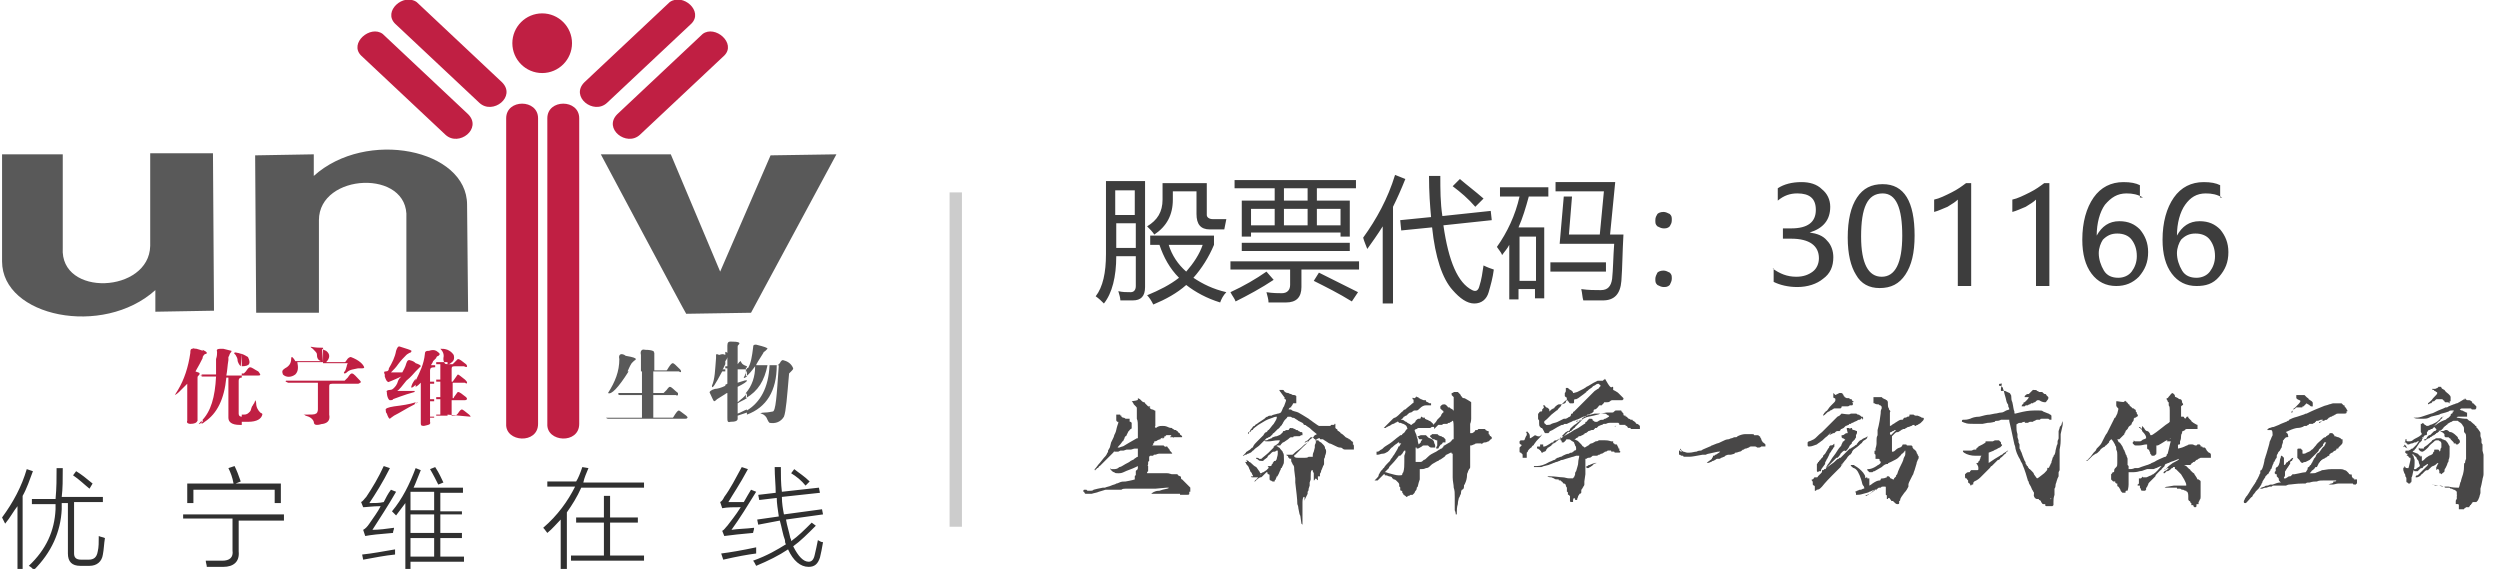 <svg version="1.1" id="图层_1" xmlns="http://www.w3.org/2000/svg" x="0" y="0" viewBox="0 0 243 55.3" xml:space="preserve"><style>.st0{fill-rule:evenodd;clip-rule:evenodd;fill:#c01f43}</style><path class="st0" d="M38.4 2.3c-1.2-1.2.8-3 2.1-2.1L48.8 8c1.4 1.4-.9 3.2-2.2 2l-8.2-7.7zm-3.3 3.1c-1.2-1.2.9-3 2.1-2.1l8.3 7.8c1.4 1.4-.9 3.2-2.2 2l-8.2-7.7zm32.1-3.1c1.2-1.2-.8-3-2.1-2.1L56.8 8c-1.4 1.4.9 3.2 2.2 2l8.2-7.7zm3.2 3.1c1.2-1.2-.9-3-2.1-2.1L60 11.1c-1.4 1.4.9 3.2 2.2 2l8.2-7.7zM52.7 1.3c1.6 0 2.9 1.3 2.9 2.9s-1.3 2.9-2.9 2.9-2.9-1.3-2.9-2.9 1.3-2.9 2.9-2.9zm-3.5 10.2c0-1.9 3.1-1.9 3.1 0v29.7c0 2-3.2 1.8-3.1 0V11.5zm4 0c0-1.9 3.1-1.9 3.1 0v29.7c0 2-3.2 1.8-3.1 0V11.5z"/><path d="M0 15h6.1v9.1c-.3 4.8 8.4 4.4 8.5-.2v-9h6.1l.1 15.3-5.7.1v-2.1C10 32.8.2 30.8.2 25.4V15H0zm45.5 15.3h-6v-9.1c.3-4.8-8.5-4.4-8.5.2v9h-6.1l-.1-15.3 5.7-.1v2.1c5.1-4.6 14.9-2.6 14.9 2.8l.1 10.4zM58.4 15h6.8L70 26.4l4.9-11.3 6.4-.1L73 30.4l-6.3.1c-.1-.1-8.3-15.5-8.3-15.5zm14.2 25.3v-.4c1.3-.8 2.1-2.2 2.2-4.4h-.2c-.3 1.5-.9 2.5-2.1 3.2v-.5c.6-.7.9-1.6.9-2.6-.3.4-.6.8-.9 1v-.9l.2.1c.3-.5.4-1.2.5-2 0-.3.1-.3.3-.3.8.2 1.1.3 1.1.4l-.2.2c-.1.1-.2.1-.2.2l-.5.8c-.1.2-.2.3-.2.4h2.1l.2-.2c.1-.2.2-.3.3-.3.4.1.8.3 1 .8 0 .1-.1.2-.2.3l-.2.2c-.2 2.3-.3 3.7-.5 4.2-.3.5-.8.7-1.4.6-.1-.1-.1-.1-.2-.3-.1-.3-.3-.5-.6-.6-.2 0 0-.1.3-.1.4 0 .7-.1.8-.1.3 0 .4-1.5.6-4.5h-.2c0 2.5-1 4.1-2.9 4.8zm0-4.7v.3h-.9v1.3c.6-.2.9-.3.9-.2s-.3.3-.9.6v1.5c.3-.3.7-.5.9-.9v.5c-.3.2-.6.3-.9.5v1c.3-.1.6-.3.9-.4v.3l-.9.3v.3c0 .2-.2.3-.7.3-.3.1-.3-.1-.3-.4v-2.4c-.1 0-.2.1-.2.1v-.9l.2-.1v-1.5h-.2v-.2h.2v-.9c0 .1-.1.3-.2.4v-.9c.1 0 .2.1.2.1v-.7c0-.3.1-.4.3-.4.8 0 1 .1.8.3-.1.1-.1.1-.1.2v1.7c.2-.3.3-.3.3-.3.1.3.3.4.6.5zm0 .4c-.1.3-.2.4-.2.5-.2.3-.1.3.2.1V36zm-9-1.7V36h1.2s.1-.1.2-.3c.2-.3.3-.4.4-.4s.3.2.7.6c.1.1.1.2.1.2 0 .1-.1.1-.2 0h-2.5v2.1h1l.3-.3c.2-.3.3-.3.3-.3.2 0 .4.3.8.6v.2s-.1.1-.2 0h-2.2v2.2h1.9s.1-.1.2-.3c.2-.3.3-.4.4-.4.2.1.4.3.7.5.1.1.2.2.1.2 0 .1-.1.1-.3.1h-7.4c-.1 0-.2-.1-.2-.1h3.5v-2.2h-2.1c-.1 0-.2 0-.2-.1s0-.1.1-.1h2.2v-2.1h-1.3c-1 1.6-1.7 2.3-2 2.1.7-1.1 1.1-2.1 1.1-3.3-.1-.4.1-.6.5-.4 0 0 .1.1.2.1.6.1.9.2.9.3s-.1.1-.2.2l-.2.2c-.2.3-.3.6-.4.8h1.3v-1.6c-.1-.4.1-.6.4-.5.8 0 1 .2.8.3.1-.1.1 0 .1 0zm6.9.2v.9l-.1.2c-.1.2-.1.3-.2.3h.3v.2h-.3c-.7 1.3-1 1.8-1 1.4.3-.7.3-1.5.4-2.7v-.3c0-.1.1-.1.3 0 .3-.1.4-.1.6 0zm0 3c-.4.2-.8.3-1 .3-.4.1-.6.3-.5.4.2.4.3.7.4.8.1 0 .2-.1.3-.2l.8-.5v-.8z" fill-rule="evenodd" clip-rule="evenodd" fill="#595959"/><path class="st0" d="M43.5 40.3v-4.9h.5l.1-.1.4-.4c.2 0 .4.2.8.5.1.1.1.2.1.2 0 .1-.1.1-.3 0h-.9c-.3 0-.3.1-.3.3v1.2h.1c.3-.4.4-.6.5-.7.1 0 .3.2.7.5.1.1.2.2.2.3s-.1.1-.2 0H44v1.5h.1s0-.1.1-.2c.2-.3.3-.4.3-.4.2 0 .4.2.8.5.1.1.1.2.1.2s-.1.1-.2.1h-1.3v1.5h.4l.2-.2c.2-.3.3-.4.4-.4.1 0 .3.2.7.5.1.1.2.2.1.2l-2.2-.2zm0-4.9c.1 0 .2 0 .3-.1.3-.2.4-.4.3-.8-.2-.3-.4-.4-.6-.5v1.4zm0-1.4v1.4c-.3 0-.3-.1-.4-.4v-.2c.1-.4-.1-.7-.3-.9.3 0 .4 0 .7.1zm0 1.5v4.9h-1.1v-.1h.4v-1.5h-.4v-.2h.4v-1.5h-.4v-.2h.4v-1.5h-.4v-.2h1.1v.3zm-1.1-.7v-.7c.3.2.4.3.3.4l-.1.1c-.1 0-.2.1-.2.2zm0-.7v.7l-.3.3c-.1.3-.2.3-.2.4h.4v.2h-.1c-.3 0-.4.1-.4.3v1.1h.4v.2h-.4v1.5h.4v.2h-.4v1.5h.4v.1h-.4v.4c.1.3-.2.3-.6.4-.3 0-.3-.1-.3-.3v-3.9c-.2.2-.3.3-.5.4V37c.4-.8.8-1.6.9-2.6 0-.3.2-.3.4-.3.3-.1.5-.1.7 0zm-2 5.1c.2 0 .2-.1.2-.1l-.2.1c0-.1 0 0 0 0zm0-1c.3-.1.3-.1 0 0zm0-2.1l.3-.3.2-.2c0-.1-.2-.2-.5-.3v.8zm0-.8v.8c-.2.2-.4.5-.9.9-.4.5-.7.9-.9 1h1.7v.1c-1.1.3-1.8.6-2.1.7 0 .1-.2.1-.3.1s-.3-.3-.3-.8c-.1-.1.1-.2.3-.2s.3-.1.4-.2c.1-.1.3-.3.4-.7.1-.2.2-.3.3-.4-.4.2-.7.3-.9.4-.3.1-.4.2-.4.1-.1 0-.2-.2-.3-.5v-.2c-.1-.2-.1-.3.1-.3s.3-.1.3-.3c.3-.5.6-1.1.7-1.7.1-.3.2-.5.4-.4.6.2 1 .3 1.1.4 0 .1-.1.2-.2.2-.2.1-.3.2-.3.2-.3.3-.5.5-.8.9-.2.3-.4.5-.7.8h1.1c.1-.2.3-.5.4-.9.1-.3.2-.3.3-.3.4.1.5.2.6.3zm0 1.5c-.2.3-.3.4-.4.7-.1.3.1.2.4-.1v-.6zm0 2.3c0 .1-.1.1-.1.2-.8.4-1.4.8-2 1.1-.3.2-.4.3-.4.3-.1 0-.2-.2-.3-.5-.1-.1-.1-.2-.1-.3-.1-.2.2-.3.8-.4.8-.1 1.5-.2 2.1-.4zm-9 2.1V37h2.1l.3-.3c.2-.3.3-.4.4-.4.2 0 .4.3.8.7.1.1.1.2 0 .2 0 0-.1.1-.2.1h-2.5c-.3 0-.3.1-.3.3v2.7c.1.5-.1.8-.6.9zm0-5.9h2.4c-.1.2-.1.3-.1.3-.1.3-.1.4-.2.5-.1.1-.1.2 0 .2 0 0 .1 0 .2-.1.3-.3.7-.3 1.1-.4h.3c.2 0 .3 0 .3-.1-.1-.3-.5-.7-1.3-1-.1 0-.3.1-.4.3-.1.1-.1.2-.2.2h-1.8c.4-.4.4-.8 0-1.1-.2-.1-.3-.1-.4-.2l.1 1.4zm-7.9 1h.2l.2-.2c.2-.3.3-.4.4-.4.2 0 .4.2.8.4.1.1.2.3.2.3 0 .1-.1.1-.3.1h-1.5v-.2zm0 4h.2c.3 0 .4-.1.6-.3.1-.1.1-.3.2-.5.1-.1.1-.2.2-.3.1-.2.1-.3.1-.3s.1.1.1.3c0 .4.2.7.4.9.2.1.2.1.2.2-.1.4-.5.7-1.4.7h-.6v-.7zm7.9-6.5v1.4h-2.5c.1.5.1.9-.2 1.2-.4.3-.9.3-1.2 0-.1-.3-.1-.4.2-.6.4-.2.6-.5.6-.9 0-.1 0-.2.1-.2.1.1.2.2.3.4h2.5c-.3-.1-.4-.3-.4-.7 0-.1-.2-.3-.4-.5-.1-.1-.2-.1-.2-.2.5.1.8.1 1.2.1zm0 3.2v4.2c-.2 0-.3.1-.6.1-.2 0-.3-.1-.3-.3-.1-.3-.4-.5-.8-.6-.1-.1-.2-.1-.2-.1h.2c.6 0 .9 0 1-.1.1 0 .2-.2.2-.4v-2.6H28c-.2-.1-.3-.1-.2-.2h3.6zm-7.9-1.4v-1.2c.3.1.4.2.6.3.3.6.2.9-.6.9.1 0 0 0 0 0zm-2.4-1.4c-.1-.3.1-.3.6-.3l.8.2c0 .1 0 .1-.1.2s-.1.3-.2.4v.3c-.1.6-.1 1-.2 1.5h1.5v.2c-.2 0-.3.1-.3.3v3.2c0 .2.1.3.3.3v.8h-.2c-.8 0-1.1-.3-1.1-.7v-3.9H22c-.2 2.1-.9 3.5-2.1 4.3-.1.1-.3.2-.3.2v-.3c.9-.9 1.3-2.3 1.4-4.3h-1.4v-.2H21v-1.5c.1-.3.1-.5.1-.7zm2.4.2c-.1 0-.3-.1-.4-.1-.3-.1-.4 0-.3.1l.1.1c.1.2.2.3.2.6.1.3.2.4.3.5l.1-1.2c-.1 0 0 0 0 0zm-3.8.3c.1-.2.2-.3.3-.3.1 0 .1-.1.1-.1 0-.1-.2-.2-.4-.3v.7zm0 6.3c-.4.3-.5.3-.2 0l.2-.2v.2zm0-4.5h-.2s0-.1.2 0zm0-2.4c-.2-.1-.3-.1-.6-.2-.3 0-.3-.1-.4 0-.2 0-.2.2-.2.4-.2 1.4-.6 2.6-1.2 3.6-.2.3-.3.5-.3.5s.2-.1.4-.3l.8-.8v3.6c-.1.2.1.3.3.3.4 0 .6-.1.7-.3v-4.2c0-.1 0-.1.1-.2s.1-.1.1-.2-.2-.1-.4-.2c.3-.5.5-.9.7-1.3v-.7z"/><path d="M.5 50.9l-.3-.6c1.1-1.5 1.9-3 2.4-4.7l.6.2c-.3.8-.6 1.7-1 2.4v7.1h-.5v-6.1c-.4.5-.7 1.1-1.2 1.7zm5-5.4h.6c0 1.1 0 2-.1 2.8h4v.5H7.2v5c0 .4.2.6.7.6h.7c.5 0 .8-.2.9-.8.1-.4.1-.9.1-1.5.2.1.4.1.6.2-.1.6-.1 1.1-.2 1.6-.1.7-.6 1.1-1.3 1.1h-.9c-.8 0-1.2-.4-1.2-1.2v-4.9H6v.6c-.1 2.2-1 4.2-2.7 5.9-.2-.2-.3-.3-.5-.4 1.7-1.6 2.5-3.4 2.6-5.5V49H3.1v-.5h2.3c.1-1.1.1-2 .1-3zm3.2 2c-.5-.4-1-.9-1.6-1.3l.3-.4c.5.3 1 .7 1.6 1.2l-.3.5zm9.1 2.5h9.8v.6h-4.4v3c.1 1-.5 1.5-1.5 1.5h-1.6c0-.2-.1-.4-.1-.6h1.6c.7 0 1.1-.3 1-1v-3.1h-4.8V50zm4.4-4.5l.6-.2c.2.4.4.9.6 1.5l-.5.2h4.4v1.9h-.6v-1.3h-7.9v1.3h-.6V47h4.5c-.1-.6-.3-1.1-.5-1.5zm13.7 3.4c.5 0 1 0 1.4-.1.2-.4.4-.8.7-1.2l.5.2c-.8 1.4-1.6 2.6-2.3 3.7.6 0 1.4-.1 2.1-.2 0 .2-.1.3-.1.5-1.3.1-2.2.2-2.7.3l-.2-.6c.2-.1.4-.3.6-.6.4-.6.8-1.1 1.1-1.7-.8 0-1.4.1-1.7.1l-.2-.5c.2-.1.3-.3.5-.5.6-.9 1.2-1.9 1.7-3l.6.2c-.7 1.4-1.4 2.5-2 3.4zm-.6 5.5l-.1-.5c1-.1 2-.3 3.2-.5v.5c-1 .1-2 .3-3.1.5zm3.2-4.3l-.4-.4c1-1.2 1.7-2.6 2.3-4.2l.5.2c-.3.7-.5 1.3-.7 1.7H45v.5h-2.2v1.8h2.1v.3h-2.1v1.8h2.1v.5h-2.1v1.8h2.3v.5h-5.2v.7h-.5v-6.4l-.9 1.2zm1.4-2.3v1.8h2.3v-1.8h-2.3zm0 2.2v1.8h2.3V50h-2.3zm0 2.3v1.8h2.3v-1.8h-2.3zm1.9-6.7l.5-.2c.4.6.6 1.1.8 1.5l-.5.2c-.2-.4-.5-1-.8-1.5zm14.8-.2l.6.1c-.2.5-.4.9-.5 1.4h5.9v.5h-6.1c-.4.9-.9 1.7-1.4 2.4v5.5h-.6v-4.8c-.4.4-.8.9-1.3 1.3-.1-.1-.2-.3-.4-.5 1.4-1.2 2.4-2.6 3.1-4h-2.7v-.5H56c.2-.3.4-.8.6-1.4zm2.1 2.8h.6v2.1H62v.5h-2.7V54h3.3v.5h-7.1V54h3.2v-3.2H56v-.5h2.7v-2.1zm12.4 3.3c.6-.1 1.4-.1 2.2-.2 0 .2-.1.4-.1.5-1.1.1-2.1.2-2.8.3l-.2-.5c.2-.1.3-.3.5-.5.3-.4.8-1 1.3-1.8-.7 0-1.3 0-1.8.1l-.2-.6c.2-.1.3-.3.4-.5.6-.8 1.1-1.8 1.7-2.9l.6.2c-.8 1.5-1.5 2.5-1.9 3.2h1.5c.3-.5.5-.9.7-1.2l.5.2c-.8 1.3-1.6 2.6-2.4 3.7zm-1 2.3c.8-.1 2-.3 3.4-.6v.6c-.8.1-1.9.3-3.2.6l-.2-.6zm3.5-3.3l2.1-.3c-.1-.7-.2-1.3-.2-1.8l-1.7.2-.1-.5 1.7-.2c0-.7-.1-1.6-.1-2.5h.6c0 .8 0 1.6.1 2.4l3.6-.4.1.5-3.7.4c0 .6.1 1.2.2 1.7l3.7-.5.1.5-3.6.5c.1.6.3 1.2.4 1.7 0 .1.1.2.1.3v.1c.7-.5 1.3-1.1 2-1.8l.4.3c-.8.8-1.5 1.5-2.2 2 .5 1 1 1.5 1.5 1.5.3 0 .5-.2.6-.7.1-.4.2-.9.3-1.4.2.1.3.2.5.2-.1.6-.2 1.1-.3 1.5-.2.6-.5.9-1.1.9-.8 0-1.5-.6-2-1.7-.9.6-1.9 1.1-3.1 1.6-.1-.2-.2-.4-.3-.5 1.4-.5 2.4-1.1 3.2-1.6-.1-.1-.1-.3-.1-.4-.2-.5-.3-1.2-.5-1.9l-2.1.4-.1-.5zm3.3-4.5l.3-.4c.5.4 1 .7 1.5 1.2l-.4.4c-.4-.5-.9-.9-1.4-1.2z" fill="#303030"/><path d="M107.5 17.6h3.8v10.3c0 .9-.4 1.3-1.2 1.3h-1.2c0-.2-.1-.6-.2-.9.4.1.8.1 1.2.1.3 0 .5-.2.5-.6v-2.9h-1.9c0 2-.4 3.6-1.2 4.6-.2-.2-.5-.5-.8-.7.7-.9 1-2.3 1-4.1v-7.1zm2.8.9h-1.9v2.4h1.9v-2.4zm-1.8 5.6h1.9v-2.4h-1.9v2.4zm3.3-.3v-.9h6.2v.9c-.5 1.2-1.2 2.3-2 3.2.9.6 1.9 1.1 3.2 1.4-.3.3-.5.7-.6 1-1.3-.4-2.4-1-3.3-1.7-.9.8-2 1.4-3.2 1.9-.2-.4-.4-.7-.6-.9 1.2-.5 2.2-1 3.1-1.7-.9-.9-1.5-2-1.9-3.2h-.9zm6.1-2.5h1.3l-.2 1h-1.4c-.9 0-1.3-.5-1.3-1.5v-2.2H114v.8c0 1.5-.6 2.6-1.8 3.4-.2-.3-.4-.5-.7-.8 1-.6 1.5-1.4 1.5-2.6v-1.6h4.3v3.1c0 .2.2.4.6.4zm-1 2.5h-3.3c.3 1 .9 1.9 1.7 2.6.7-.8 1.3-1.7 1.6-2.6zm6.2 2.6l.7.8c-1.2.8-2.5 1.5-3.7 2.1-.1-.3-.3-.5-.5-.9 1.3-.6 2.5-1.3 3.5-2zm-3.3-1h12.3v.8h-5.6v1.7c0 1-.5 1.5-1.5 1.5h-1.7c0-.3-.1-.6-.2-1 .6.1 1.2.1 1.5.1.5 0 .8-.3.8-.8v-1.5h-5.8v-.8h.2zm.9-5.9h3.2v-1.2H120v-.8h11.8v.8H128v1.2h3.2V23h-.9v-.4h-8.7v.4h-.9v-3.5zm0 4.1h10.5v.8h-10.5v-.8zm.9-1.7h2.3v-1.6h-2.3v1.6zm3.2-2.4h2.3v-1.2h-2.3v1.2zm0 2.4h2.3v-1.6h-2.3v1.6zm2.9 5.4l.5-.8 3.8 1.9-.6.9c-1.3-.8-2.5-1.4-3.7-2zm2.6-7H128v1.6h2.3v-1.6zm2.2 2.8c1.3-1.8 2.4-3.8 3.1-6.1l1 .4c-.4 1-.8 1.9-1.2 2.7v9.4h-1V22c-.5.8-1 1.5-1.5 2.2-.1-.3-.3-.7-.4-1.1zm3.6-1.7l3-.3c-.1-1.1-.2-2.4-.2-4h1.1c0 1.3 0 2.6.2 3.9l4.7-.5.1.9-4.7.5c.5 3.5 1.4 5.6 2.8 6.3.4.2.6 0 .7-.4.2-.6.3-1.3.4-2 .4.2.7.3 1 .4-.1.8-.3 1.5-.5 2.2s-.7 1.1-1.4 1.1-1.4-.5-2.1-1.3c-1-1.1-1.7-3.2-2-6.1l-3 .3-.1-1zm5.1-3.3l.7-.7c.7.6 1.5 1.2 2.3 1.9l-.8.8c-.7-.8-1.4-1.4-2.2-2zm4.3 5.9c1-1.4 1.8-3.1 2.2-4.9h-1.9v-.9h4.7v.9h-1.9c-.3 1.1-.6 2.1-1 3h2.5V29h-.9v-.9h-1.6v1h-.9v-5.3c-.2.4-.5.7-.7 1 0-.1-.2-.4-.5-.8zm3.8-1h-1.6v4.3h1.6V23zm1.4 2.5h5.4v.9h-5.4v-.9zm2.1-6.4l-.3 3.7h3l.4-4.2h-4.7v-.9h5.8l-.5 5.1h1.3c-.1 1.7-.1 3.2-.2 4.5-.1 1.3-.7 1.9-1.8 1.9h-1.9c-.1-.3-.1-.7-.2-1.1.7.1 1.3.1 1.9.1.7 0 1-.4 1.1-1.1.1-.9.1-2.1.2-3.4h-5.3l.4-4.6h.8zm8.9 1.5c.2 0 .4.1.6.2.2.2.2.3.2.6s-.1.4-.2.6c-.2.2-.4.2-.6.2-.2 0-.4-.1-.6-.2-.2-.2-.2-.3-.2-.6s.1-.4.2-.6c.1-.1.3-.2.6-.2zm0 5.7c.2 0 .4.1.6.2.2.2.2.3.2.6 0 .2-.1.4-.2.6-.2.2-.4.2-.6.2-.2 0-.4-.1-.6-.2-.2-.2-.2-.3-.2-.6 0-.2.1-.4.2-.6.1-.1.3-.2.6-.2zm10.6-.2c.7.5 1.4.8 2.3.8.7 0 1.2-.2 1.6-.5s.6-.8.6-1.3c0-1.2-.9-1.9-2.7-1.9h-.8v-1h.8c1.6 0 2.4-.6 2.4-1.8 0-1.1-.6-1.6-1.8-1.6-.7 0-1.3.2-1.9.7v-1.2c.6-.4 1.4-.6 2.3-.6.8 0 1.5.2 2 .7.5.4.8 1 .8 1.7 0 1.3-.7 2.1-2 2.5.7.1 1.3.3 1.7.8.4.4.6 1 .6 1.6 0 .9-.3 1.6-1 2.1-.6.5-1.5.8-2.5.8-.9 0-1.7-.2-2.3-.5v-1.3h-.1zm7.3-3c0-1.7.3-3 .9-3.9.6-.9 1.4-1.3 2.5-1.3 2.1 0 3.1 1.7 3.1 5 0 1.7-.3 2.9-.9 3.8s-1.4 1.3-2.5 1.3c-1 0-1.8-.4-2.3-1.3-.5-.8-.8-2-.8-3.6zm1.3-.1c0 2.6.7 3.9 2 3.9s2-1.3 2-4-.6-4.1-1.9-4.1c-1.5 0-2.1 1.4-2.1 4.2zm9.4 4.8v-8.4c-.2.2-.5.4-1 .7-.5.2-.9.4-1.3.5v-1.2c.5-.1 1.1-.4 1.7-.7.6-.3 1-.6 1.4-.9h.5v10h-1.3zm7.6 0v-8.4c-.2.2-.5.4-1 .7-.5.2-.9.4-1.3.5v-1.2c.5-.1 1.1-.4 1.7-.7.6-.3 1-.6 1.4-.9h.5v10h-1.3zm10.4-8.6c-.5-.3-1-.4-1.6-.4-.9 0-1.5.4-2.1 1.1-.5.7-.8 1.8-.8 3 .5-.9 1.2-1.4 2.2-1.4.9 0 1.5.3 2 .8.5.6.8 1.3.8 2.2 0 1-.3 1.7-.9 2.4-.6.6-1.3.9-2.2.9-1 0-1.8-.4-2.4-1.2-.6-.8-.9-1.9-.9-3.3 0-1.7.4-3.1 1.1-4.1.7-1 1.7-1.5 2.9-1.5.7 0 1.2.1 1.6.3v1.2h.3zm-4.3 5.4c0 .6.2 1.2.5 1.7s.8.7 1.4.7c.5 0 1-.2 1.3-.6s.5-.9.5-1.5c0-.7-.2-1.2-.5-1.6s-.8-.6-1.4-.6c-.6 0-1 .2-1.4.6-.2.3-.4.8-.4 1.3zm12-5.4c-.5-.3-1-.4-1.6-.4-.9 0-1.5.4-2 1.1s-.8 1.8-.8 3c.5-.9 1.2-1.4 2.2-1.4.9 0 1.5.3 2 .8.5.6.8 1.3.8 2.2 0 1-.3 1.7-.9 2.4s-1.3.9-2.2.9c-1 0-1.8-.4-2.4-1.2-.6-.8-.9-1.9-.9-3.3 0-1.7.4-3.1 1.1-4.1.7-1 1.7-1.5 2.9-1.5.7 0 1.2.1 1.6.3v1.2h.2zm-4.4 5.4c0 .6.2 1.2.5 1.7s.8.7 1.4.7c.5 0 1-.2 1.3-.6s.5-.9.5-1.5c0-.7-.2-1.2-.5-1.6s-.8-.6-1.4-.6c-.6 0-1 .2-1.4.6-.2.3-.4.8-.4 1.3z" fill="#3d3d3d"/><path fill="#ccc" d="M92.3 18.7h1.2v32.5h-1.2z"/><path d="M110.6 38.7c.1 0 .1 0 0 0l.2.1.2.2c.1.1.2.1.2.1s.1 0 .1.1l.1.1.1.1.1.1h.1c.1 0 .1 0 .1.1-.1 0-.1 0 0 .1 0 0 .1.1.2.1s.2.1.2.1c.1 0 .1 0 .1.1v1.4s-.1.1 0 .1v.1s.1 0 .2-.1c.2-.1.3-.1.5-.1.1 0 .3 0 .5.1s.3.1.4.1l.1.1c.1 0 .1.1.2.1h.1l.1.1s.1 0 .1.1c.1.1.2.1.2.2 0 0 0 .1.1.1l.1.1v.1c0 .1 0 0 0 0h-.8s0 .1-.1 0h-.2c-.1 0-.1 0 0-.1-.1 0-.1 0 0 0s.1 0 0-.1h-.4c-.1 0-.1.1-.1.1s-.1 0-.2.1c-.2.1-.3.1-.3.1h.3l.1-.1h-.1s-.1 0-.2.1c-.1 0-.1.1-.1.1s-.1 0-.3.1c-.1.1-.2.1-.3.1v.1l-.1.1v.1l-.1.1h1.1l.1.1c.1.1.1 0 .1 0h.1s.1 0 .1.1l.1.1s0 .1.1.1v.1l.1.1c.1.1.2.2.1.2h-.6.1-.7c-.2 0-.3.1-.4.1h-.1c-.1 0-.1.1-.1.1h-.3l-.1.1v.4l-.1.1v.2c0 .1-.1.2 0 .2v.5l-.1.1v.1h1.9c.1 0 .2 0 .5.1h.5s.1 0 .1.1l.2.1c.1 0 .1.1.1.2 0 0 0 .1.1.1l.1.1.1.1.3.3.2.2.1.1v.4h-.1v.2c0 .1-.1.1-.2.1h-.7V48h-2c-.1 0-.1 0 0 0 0 0 .1 0 .2-.1s.2 0 .2 0h.5-.4c-.2 0-.4 0-.4.1h-1 .1l.1-.1c.1 0 .1-.1.2-.1.2-.1.4-.1.5-.1l.3-.1c.4-.1.6-.1.6-.2h-.2l-1.1.1h-2.9c-.1 0-.3 0-.4.1h-1.5c-.1 0-.3.1-.7.2-.2.1-.4.1-.7.2h-.6l-.1-.1c0-.1 0-.1-.1-.1v-.1s0-.1.1-.1h.2l.1.1h.3c.1 0 .2 0 .3-.1l.4-.1.5-.1h.2c.2-.1.4-.1.6-.2s.4-.1.5-.2c0 0 .1 0 .3-.1.2-.1.4-.1.6-.1.6-.1.9-.2.9-.2v-.3s0-.1.1-.1v-.4c0-.1.1-.1.1-.1s.1-.1.1-.2v-.2l-.2.1c-.4.2-.8.3-1.2.5-.2.1-.4.1-.5.1-.2 0-.3 0-.4-.1-.1 0-.2-.1-.3-.2-.1-.1-.1-.2-.1-.2l.1.1h.2c.2 0 .4 0 .6-.2.1 0 .3-.1.6-.3.2-.1.4-.2.5-.3l.2-.1c.1 0 .1-.1.3-.2.1-.1.2-.1.2-.1v-.8h-.3c-.1 0-.3.1-.4.1h-.4l-.3.1h-.3l-.2.1h-.4v-.1s0-.1-.1-.2v-.1h.6c.2-.1.4-.1.5-.2l.5-.3.7-.4h.1v-1c0-.4 0-.7-.1-.9v-1c0-.1 0-.1-.1-.2l-.1-.1-.1-.1c0-.1-.1-.1-.1-.2l-.1-.1c.7-.1.6-.1.6-.3 0 .1 0 0 0 0zm-2.1 1.6h.3c.1 0 .1 0 .1.1h.1v.1s.1.1.2.1.2.1.2.1h.4v.2c0 .1 0 .1.1.1l.1.1v.5s0 .1-.1.1l-.1.1c-.1.1 0 .1-.1.1l-.1.2-.1.2s0 .1-.1.1c0 0-.1.1-.1.2l-.1.2c0 .1-.1.1-.1.1s-.1.2-.4.5c-.2.3-.3.4-.3.4h-.1s0 .1-.1.2l-.1.1-.1.1-.1.1-.2.2-.2.2-.1.1-.4.4-.1.1s-.1 0-.1.1l-.1.1c-.1 0-.1 0-.1.1h-.1v.1h-.1v-.1l.1-.1c.1-.1.2-.3.4-.5l.4-.5c.1-.1.2-.2.3-.4 0-.1.1-.1.1-.2v-.1c.1-.2.2-.3.2-.4l.1-.4.1-.2c.1-.2.2-.4.2-.5l.1-.2c.1-.2.1-.4.2-.7l.1-.3V41h-.1c-.1-.1-.1-.1-.1-.2v-.5zm-1.4 4.6c0 .1 0 .1 0 0zm7.1-2.4s-.1 0 0 0c-.1.1-.1.1 0 0zm10.2-4.6h.3s.1 0 .1.1c.1.1.2.2.4.2.1 0 .1.1.3.1.1.1.2.1.3.1.1 0 .2.1.2.1v.7h-.3l-.1.2c-.1.1-.1.1-.1.2h-.1l-.1.1c-.1.1 0 .1 0 .1h.1c.1 0 .1 0 .2.1.2.1.4.1.6.2.2.1.5.3 1 .6.1.1.3.2.4.3.4.3.6.4.6.4h1.1l.1-.1h.3v-.1h.1v.4l.1.1s.1 0 .1.1.1.1.1.1c.1.1.2.1.2.2.2.1.3.2.4.3l.1.1.2.1c.1 0 .1.1.1.1h.1l.1.1.1.1s.1 0 .1.1c0 0 .1.1 0 .1v.1c.1 0 .1.1.1.2v.1c-.1 0-.1 0 0 0v.2h-.8c-.1 0-.2 0-.3-.1s-.2-.1-.3-.1-.3-.1-.5-.2-.4-.2-.5-.2l-.3-.2c-.2-.1-.3-.2-.3-.2h-.2c-.1 0-.1 0-.1-.1h-.1s-.1 0-.2.1l-.2.1h.3s.1 0 .1.1c.1 0 .1.1.2.1l.2.2c.1.1.2.2.2.4.1.1.1.2.1.3 0 0 0 .2-.1.4 0 .2-.1.3-.1.3v.5s0 .1-.1.2c0 .1-.1.2-.1.3 0 0-.1.1-.1.3-.1.1-.1.2-.1.2v.2h-.2v.3c0 .1-.1.1-.1 0l-.1-.1-.1.1c0 .1-.1.1-.1.1V46l-.1-.2v-.1h-.1c-.1.1-.1.3-.1.6v.3l-.1.3v.3l-.1.3c0 .1 0 .2-.1.3v.2l-.1.2-.1.2c-.1.2-.1.3-.1.3v-.4h-.1c-.1.2-.1.4-.1.5V51l-.1-.1-.1-.7c0-.1-.1-.2-.1-.3l-.1-.5s0-.2-.1-.4c0-.5-.1-1.2-.2-2.1v-.4l-.1-.8c0-.2 0-.4-.1-.5s-.1-.2-.1-.2c-.1-.1-.1-.2-.1-.3v-.1c0-.1 0 0-.1 0 0 0-.1 0-.1-.1 0 0-.1 0-.1-.1s0-.1-.1-.1c-.1-.1-.1-.1 0-.1h.5c.1 0 .2-.2.5-.4s.5-.4.7-.6c.1 0 .1-.1.2-.1s.1-.1.1-.1l.1-.1h-.1c-.1 0-.2.1-.2.1h-.1l.1-.1.2-.1.1-.1.1-.1.1-.1h.2s.1 0 .1-.1l.1-.1.2-.1c-.1-.1-.4-.3-.7-.6l-.3-.2c-.1-.1-.1-.1-.2-.1s-.1-.1-.1-.1l-.1-.1-.2-.1-.2-.1s-.1-.1-.3-.2c-.1-.1-.2-.1-.3-.1-.1-.1-.2-.1-.2-.1h-.2s-.1 0-.1.1l-.1.1-.1.1s-.1.1-.2.3c0 .1-.1.1-.1.2l-.1.1-.1.1s0 .1-.1.1c0 0 0 .1-.1.1l-.1.1-.2.2-.1.1s-.1 0-.1.1l-.1.1-.1.1c-.1.1-.2.1-.2.1s-.1.1-.2.1l-.1.1-.1.1-.1.1-.2.2-.2.2s-.1.1-.4.3l-.2.2s-.1 0-.1.1c0 0-.1 0-.1.1h-.1s-.1.1-.2.1-.1.1-.2.1h-.1l-.1.1h-.1l.1-.1.1-.1.1-.1s0-.1.1-.1c0 0 .1-.1.3-.2l.2-.2c.1 0 .1 0 .1-.1.1-.2.2-.3.4-.5l.3-.3.3-.3c.1-.2.2-.3.3-.3l.1-.1c0-.1.1-.1.1-.1.2-.2.3-.4.5-.6.2-.3.3-.5.3-.6v-.1s-.2 0-.4.1c-.3.1-.6.2-.9.4-.2.1-.3.2-.5.3-.1.1-.3.2-.5.4 0 .1-.1.1-.1.1-.1 0-.1.1-.1.1l-.1.1h-.1v.1l-.1.1v-.1c0-.1.1-.1.1-.1l.1-.1c0-.1.1-.2.2-.3.1-.2.2-.2.2-.2s.1 0 .1-.1c.2-.1.3-.2.3-.2l.6-.4.1-.1s.1-.1.2-.1c.1-.1.2-.1.3-.1h.1c.1-.1.3-.1.6-.2.2 0 .2-.1.3-.1l.1-.2c.1-.2.1-.3.2-.4.1-.3.2-.5.2-.6 0 0 0-.1-.1-.1l-.1-.1h.1c-.6-.8-.6-.8-.5-.8zm1.2 3.7c.2.1.3.1.4.2.1 0 .2 0 .2.1.1 0 .2.1.2.1h.1s.1 0 .1.1v.2h-.1c-.1 0-.1.1-.2.1h-.1s-.1 0 0 0h-.2c-.2 0-.3 0-.3.1h-.2c-.1 0-.2.1-.3.2l-.3.2s-.1.1-.2.1l-.1.1-.1.1c0 .1-.1.1-.1.1h-.3v.1h.1l.1.1c.1 0 .1.1.2.2s.2.2.2.3c.1.1.1.3.1.7 0 .2 0 .4-.1.5 0 .1-.1.2-.1.2 0 .1 0 .1-.1.1v.1l-.1.2c-.1.2-.1.3-.2.4 0 .1 0 .1-.1.1 0 .1-.1.2-.1.3l-.1.1v.1c-.1 0-.1 0-.1.1v-.1h-.1c-.1 0-.1-.1-.2-.1s-.1-.1-.1-.2v-.3s0-.1-.1-.1-.1-.1-.1-.1c0-.1 0-.1-.1-.1l-.4.4c-.1.1-.1.1-.2.1s-.1.1-.2.1l-.1.1s-.1 0-.1.1c-.1.1-.1.1-.2.1l.3-.3.3-.3.1-.1s-.1 0-.1.1l-.1.1-.1.1h-.6s-.1 0-.1-.1h.2s0-.1-.1-.2c0 0 0-.1-.1-.2s-.1-.1-.1-.2c-.1-.1-.1-.3-.2-.4-.1-.1-.2-.2-.2-.3l-.1-.1h.2v-.1c0-.1-.1 0-.1-.1 0 0 .1 0 .2.1 0 0 .1 0 .1.1.1 0 .2.1.3.2.1.1.2.2.4.3.1.1.2.3.3.4l.1.2h.1s.1-.1.2-.1l.3-.2.1-.1.1-.1v-.1l-.1-.1h.3s.1 0 .1-.1.1-.1.1-.1V45l.1-.1s0-.1.1-.1h.1v.1-.1c0-.1.1-.1.1-.2s.1-.3.1-.5v-.3h-.1c-.1 0-.1.1-.2.1h-.1s-.1 0-.2.1l-.1.1-.1.1c-.1 0-.1.1-.2.2 0 .1-.1.1-.2.2s-.2.1-.2.2h-.2c-.1 0-.2 0-.3-.1-.1-.1-.1-.1-.2-.1v-.1h.1c.1 0 .1 0 .2.1h.2c.2-.2.5-.4.7-.6l.2-.2.1-.1.1-.1.1-.1v-.1c.1 0 .1-.1.1-.1.1 0 .1 0 .2-.1s.2-.1.2-.2c.1-.1.1-.2.1-.2h-.2c-.3 0-.6.1-.9.1s-.4 0-.4-.1h.1c.1 0 .2 0 .3-.1.1 0 .2-.1.3-.1l.1-.1c.1 0 .2-.1.4-.1.2-.1.3-.1.4-.2l.1-.1.1-.1c0-.1 0-.1.1-.1 0 0 .1 0 .2-.1h.2s.1 0 .1-.1l.1-.1h.2c-.2.1-.1.1 0 0 0 .1 0 0 0 0zm2.3 1.2s-.1 0 0 0c-.1-.2-.2-.1-.2-.2l-.1-.1-.1.1c-.1.1-.2.1-.3.3s-.3.3-.5.5l-.1.1-.3.3-.4.4c-.1 0-.1.1-.1.1v.1c.1.1.3.1.4.1h.6c.1 0 .3 0 .4-.1h.4v-.1c0-.1 0-.2.1-.4l.1-.4v-.2c0-.1.1-.2.1-.3v-.2c.1.2.1.1 0 0zm13.4-4.7h.4l.2.2c.1.1.1.1.1.2 0 0 .1 0 .1.1.1.1.1.1.2.1s.2.1.4.2.3.2.3.2v1.6c0 .3-.1.5-.1.5v.9h.2c.2-.1.3-.2.3-.3h.2l.1-.1h.6s.1 0 .1.1l.2.1c.1 0 .1 0 .1.1v.2s.1 0 .1.1.1.1.1.1l.1.1v.1s0 .1-.1.1l-.1.1-.1.1c-.1 0-.2.1-.3.1s-.2 0-.3.1-.1.1-.1 0h-.4c-.1 0-.2 0-.3.1-.1 0-.2.1-.3.1h-.1v2.1c0 .1 0 .1-.1.2l-.1.2c0 .1-.1.2-.1.3 0 .4-.1.7-.2.9 0 .1-.1.1-.1.2v.1c0 .2-.1.3-.2.3 0 0-.1.1-.1.4l-.1.2s0 .1-.1.2c0 .1-.1.3-.1.6-.1.3-.1.6-.1.9v.1h-.1s0-.2-.1-.4v-1.3c0-.4 0-.6-.1-.9 0-.3-.1-.6-.1-1v-2.3h-.1V44c0-.1 0 0 0 0h-.1l-.4.2s-.1 0-.1.1l-.1.1c-.3.2-.4.3-.5.3l-.1.1c-.1 0-.2.1-.4.2s-.3.2-.4.3c-.1.1-.2.2-.4.2-.2.1-.3.1-.5.1h-.1v-.2 1.2l-.1.3-.1.4c-.1.1-.1.1-.1.2 0 0 0 .1-.1.2s-.1.2-.1.2l-.1.1-.1.1h-.2s-.1.1-.2.1-.1 0-.1.1h-.1l-.1-.1c-.1 0-.1-.1-.1-.1-.1 0-.1 0-.1-.1l-.1-.1v-.1s0-.1-.1-.1-.1-.1-.1-.1v-.2c0-.1-.1-.1-.1-.1v-.2s0-.1-.1-.2l-.1-.1-.1-.1c-.1-.1-.2-.1-.2-.1s-.1 0-.1-.1c-.1 0-.1 0-.1-.1 0 0-.1-.1-.3-.1-.2-.1-.3-.1-.3-.1h-.1v-.1h-.1l-.3.3-.2.2-.1.1h-.3l.2-.2c.1-.1.2-.2.2-.3 0 0 0-.1.1-.2 0-.1.1-.1.1-.2l.1-.1.1-.1s0-.1.1-.1c.1-.2.3-.4.4-.5l.1-.1.1-.1.1-.2.1-.1s.1-.2.2-.3l.3-.5.1-.2c0-.1 0-.1.1-.1.1-.2.2-.3.2-.3h-.2V43h-.1l-.1.1s-.2.1-.5.4c-.1 0-.1.1-.1.1s-.1 0-.1.1l-.2.2c-.2.1-.3.2-.5.2s-.3.1-.5.1h-.1v-.3c0-.1 0 0 0 0h.1s.1 0 .2-.1.2-.1.3-.2l.1-.1c.1-.1.3-.2.6-.4s.6-.5.9-.7c.1-.1.1-.1.2-.1s.1-.1.1-.1c.1-.1.2-.1.3-.3s.2-.2.2-.2 0-.1-.1-.3c-.1-.1-.1-.1-.3-.2-.1 0-.2-.1-.3-.1h-.1l-.1-.1c0-.1-.1-.1-.1-.1s.1-.1.2-.1h.2c.1 0 .2 0 .3.1s.2.1.2.1l.1.1c.1 0 .1.1.2.1s.1.1.1.1h.1l.1-.1c.2-.1.3-.2.3-.3.1-.1.2-.2.3-.2h.1s.1 0 .1-.1.1-.1.1-.1l.1.1h.2v.1l.2.1s.1 0 .2.1c.1 0 .2.1.3.2l.1.1v.2c0 .1 0 0-.1.1-.1 0-.1.1-.2.1h-1.1s-.1 0-.2.1c-.1 0-.2.1-.2.1s0 .1.1.3.1.3.1.3 0 .1.1.3c0 .3.1.5.1.5l.1-.1.1-.1c0-.1 0-.1.1-.2 0-.1.1-.1.1-.1h-.3c-.1 0-.1-.1-.1-.1 0-.1-.1-.1-.1-.1v-.1s.1 0 .3-.1h.5l.1.1.1.1s.1.1.2.1l.2.1.1.1s.1.1.1.2.1.2.1.3v.2h-.4c-.1 0-.2-.1-.3-.2h-.4c-.1 0-.1 0-.2.1-.2.1-.3.2-.4.2h-.1v-.1h-.1v1.4h.5c.1 0 .2-.1.3-.2.1 0 .2-.1.4-.3s.4-.3.6-.4l.2-.1.3-.2c.1 0 .1-.1.2-.1 0 0 .1 0 .1-.1 0 0 .1 0 .1-.1s.1-.1.1-.1c.2-.1.3-.2.5-.3 0 0 .1 0 .1-.1 0 0 .1 0 .1-.1l.1-.1c.1 0 .1 0 .1-.1v-.5c0-.8 0-1.2-.1-1.2 0 0-.1 0-.1.1 0 0-.1 0-.2.1-.1 0-.2 0-.2.1h-.3c-.1 0-.2 0-.2.1h-.4l-.2.2-.2.2v-.2h-.2v-.1l.2-.2c.1-.1.2-.2.3-.4l.2-.2.1-.1s.1-.1.1-.2c.1-.1.1-.2.2-.2V40s0-.1-.1-.1l-.1-.1-.1-.1v-.2l.1-.1c.1-.1.2-.1.3-.1s.2.1.3.2c0 .1.1.1.1.1h.1l.1.1.2.1s0 .1.1.1v-1.3l-.1-.1-.1-.1v-.2c.2 0 .2-.1.2-.1zm-3.7.5s0-.1 0 0c.1-.1.1-.1.1 0h.1s.1 0 .1.1c0 0 .1 0 .2.1.1 0 .2.1.3.1h.2v.1s.1.1.2.1c.1.1.1.1.2.1h.1v.2h-.5c-.2 0-.4.1-.6.3-.1.1-.2.2-.3.2h-.2s-.1 0-.2.1-.2.1-.2.1c-.1 0-.2.1-.3.2l-.1.1s-.1 0-.2.1c0 0-.1 0-.1.1l-.1.1-.3.2c-.1.1-.2.1-.2.1s-.1.1-.2.1c-.1.1-.1.1-.2.1l-.2.1c-.1.1-.1.1-.2.1 0 0-.1.1-.2.1l-.1.1h-.2l.3-.3.5-.5.1-.1s.1-.1.2-.1c.2-.1.4-.3.7-.6 0 0 .1 0 .1-.1 0 0 .1-.1.2-.1.2-.2.5-.4.7-.6.1 0 .1-.1.1-.1v-.2s0-.1-.1-.1v-.1c0-.1.1 0 .1 0h.1s.1 0 .1-.1c0 .1 0 .1 0 0zm-1 5.4v-.2h-.1s-.1.1-.2.3l-.1.1-.1.1h-.1c-.1 0 0 0-.1.1s-.3.4-.6.7c-.2.2-.3.3-.3.4l-.2.2-.2.2h.1l.3.1c.4.1.7.2.9.2h.2c.1 0 .2 0 .2-.1 0 0 0-.1.1-.2.1-.3.1-.7.1-1v-.6l.1-.3zm.1-1.4c-.1-.1-.1-.1 0 0-.1 0-.1 0 0 0-.1 0-.1 0 0 0zm2.7-.4h.2c.1 0 .2 0 .2.1.1 0 .1.1.3.1.1.1.2.1.2.1l.1.1.1.1v.3h-.2s-.1 0-.1.1l-.1.1c-.1 0-.1.1-.2.2l-.1.2h-.2v-.1l.1-.2v-.5h-.1l-.2-.1h-.1s-.1 0-.1-.1c0 0-.1 0-.1-.1 0 0-.1 0-.1-.1 0 0 0-.1.1-.1l.1-.1h.2zm10.4.1l.1-.1s-.1.2-.3.4l-.1.1c-.1.1-.2.2-.4.5 0 .1-.1.1-.1.1l-.1.1c0 .1-.1.1-.2.2s-.2.2-.2.3l-.1.1v.5h-.4v-.2c0-.1 0-.2-.1-.2 0 0 0-.1-.1-.1 0 0-.1 0-.1-.1v-.4l.1-.1.1-.1s0-.1-.1-.1l-.1-.1v-.2l.1-.1h.3s.1 0 .1-.1c.1-.2.1-.3.2-.4v-.2l-.1-.1h.1v-.1l.1.1c.2.2.2.3.2.5v.1c.1 0 .2-.1.5-.3.4.2.5.1.6 0zm6.9-4.7c.1 0 .1 0 .1.1v.2l.2.1c.2.1.3.2.3.2l.3.3.2.2v.1l-.1.1h-1s-.1 0-.2.1-.2.1-.3.1h-.2c-.1 0-.1 0-.1.1-.1 0-.1.1-.1.1s-.1 0-.1.1h-.2c-.1 0-.1.1-.2.2l-.1.1s-.1.1-.2.1-.1.1-.1.1v.1l-.1.1s-.1.1-.2.1c-.1.1-.2.1-.2.1h-.1l-.1.1-.1.1h-.1l-.1.1c-.1 0-.1.1-.2.2s-.2.1-.2.1h-.2c-.1 0-.1.1-.1.1l-.1.1.1-.1s.1 0 .2-.1c.3-.1.5-.2.7-.3s.4-.1.8-.2l.4-.1c.1 0 .2-.1.3-.1.2 0 .4-.1.6-.1h.5c.1 0 .1 0 .2-.1s.1-.1.2-.1h.4c.1 0 .1 0 .1.1 0 0 .1 0 .1.1l.1.1v.1s0 .1.1.1h.1c0 .1 0 .1.1.1l.1.1.1.1s.1 0 .2.1h.1c.1 0 .1 0 .1.1.1 0 .2.1.3.2 0 .1.1.1.1.1.1 0 .2.1.3.2v.3h-.9v-.1h-.2s-.1 0-.1-.1l-.1-.1c-.1 0-.1 0-.1-.1h-.3s0-.1 0 0h-.3v-.1l-.1-.1h-.8c-.1 0-.2 0-.4.1h-.2c-.1 0-.1.1-.2.1s-.2.1-.3.1l-.1.1-.1.1h-.1s-.1 0-.1.1c-.1 0-.1.1-.1.1h-.2c-.2.1-.3.1-.3.1l-.1.1s-.1 0-.1.1h-.1s-.1 0-.1.1c-.1 0-.1.1-.2.1l-.2.1h-.1s-.1 0-.1.1l-.2.1-.1.1h-.1c.2.1.3.1.4.2l.3.3c.1.1.1.2.2.2l.1.1s.1 0 .2-.1c.1 0 .1-.1.2-.1l.1-.1s.1-.1.2-.1.2-.1.4-.2c.1 0 .2 0 .3-.1h.6c.1 0 .3 0 .6.1h.2v.1c0 .1 0 .1.1.1 0 0 0 .1.1.1h.1s.1 0 .1.1.1.1.1.2 0 .1.1.1v.2l.1.1s0 .1-.1.1h-.4s-.1 0-.1-.1h-.2c-.1 0-.1 0-.1-.1h-.3c-.1 0-.1.1-.2.1s-.1 0-.2.1c-.1 0-.1.1-.2.1s-.1 0-.2.1h-.1c-.1.1-.2.1-.2.1h-.3c-.1 0-.1 0-.2.1s-.2.1-.3.1-.2.1-.2.1h-.1v1.5l-.1.7v.3s0 .1-.1.2c0 .1-.1.1-.1.2-.1.1-.1.1-.1.2v.2l-.1.1c-.1 0-.1 0-.1.1l-.1.1s0 .1-.1.3v.1h-.2v-.1l-.1-.1s-.1.1-.1.2v.2h-.2s-.1 0-.1-.1v-.5c-.1 0-.1-.1-.1-.1h-.1v-.2s0-.1-.1-.1v-.4s-.1-.1-.1-.2-.1-.2-.2-.2-.1-.1-.1-.1l-.1-.1c-.1 0-.1-.1-.1-.1h-.1c-.1 0-.1 0-.1-.1h-.2c-.2 0-.3-.1-.2-.1-.1 0-.1 0-.3-.1-.1 0-.3 0-.4-.1h-.2.4c.6 0 1 .1 1.3.1.2 0 .4.1.6.1h.4s0-.1.1-.1c0-.1.1-.2.1-.3V46s0-.1.1-.2c.1-.4.2-.6.2-.8 0-.3.1-.5.1-.7h-.3l-.3.1c-.1 0-.3.1-.7.2l-.3.1c-.2 0-.3.1-.3.1-.1 0-.2.1-.3.1s-.2.1-.3.1c0 0-.2.1-.5.2l-.4.1c-.1 0-.2.1-.3.1h-.7v-.1h.1-.1.3c.3 0 .7-.1 1.2-.4.3-.1.4-.2.5-.2 0 0 .1 0 .1-.1.1 0 .1-.1.2-.1s.2-.1.3-.1.2-.1.2-.1c.2-.1.4-.2.6-.2.1-.1.2-.1.2-.1h.1l.1-.1s.1 0 .1-.1h.1l.1-.1v-.1c0-.1 0-.2-.1-.3 0-.1-.1-.2-.1-.3-.1-.1-.2-.1-.3-.2s-.2-.1-.3-.1h-.1s-.1 0-.1.1l-.2.2h-.2v-.1s0-.1-.1-.1v-.1h-.2s.1 0 .2-.1c.1 0 .2-.1.2-.1h-.2l.1-.1h.2l.1-.1.2-.2.1-.1c.1-.1.1 0 .1 0 .1 0 .1 0 .1-.1h.1l.1-.1.1-.1.1-.1s.1 0 .1-.1l.1-.1.1-.1.1-.1.2-.2.1-.1.1-.1.1-.1s-.1 0-.1.1c-.1 0-.1.1-.2.1 0 0-.2.1-.4.3-.2.1-.4.3-.5.4l-.1.1v.1s-.1.1-.2.1-.1.1-.2.1l-.1.1-.2.2-.2.2-.1.1s-.1 0-.1.1-.1.1-.2.2l-.1.1c-.1 0-.1.1-.2.1s-.1.1-.1.1-.1 0-.1.1l-.3.2s-.1 0-.1.1l-.1.1c0 .1-.1.2-.2.2s-.1.1-.2.1c0 0-.1 0-.1-.1s-.1-.1-.1-.1 0-.1-.1-.1l-.1-.1h-.1v-.1c0-.1 0-.1.1-.1h.2v-.2c.1 0 .1 0 0 0h.3v.2h.1c.1 0 .3-.1.6-.3.1-.1.2-.1.2-.1.1 0 .1 0 .1-.1.1-.1.2-.1.2-.1h.1l.3-.2c.1 0 .1-.1.2-.1s.1-.1.2-.1l.7-.4.3-.2.4-.2.3-.2.3-.2c.1 0 .1-.1.1-.1 0-.1 0-.1.1-.1l.1-.1s0-.1.1-.1c0 0 0-.1.1-.1h.1c.1 0 .2 0 .2.1 0 0 0 .1.1.1.1.1.1.1.2.1h.1s.1 0 .2-.1c.2-.1.2-.1.3-.1h.1c.1 0 .1-.1.2-.1 0 0 .1 0 .2-.1.1 0 .1-.1.2-.1v-.1s-.1 0-.2-.1-.2-.1-.2-.1h-1l-.4.1c-.1 0-.4.1-.7.2-.4.2-.6.3-.7.3 0 0-.1.1-.3.1-.1.1-.2.1-.4.2l-.2.1h-.2c-.1 0-.1.1-.2.1h-.1l-.4.2-.5.3c-.2.1-.3.1-.3.2l-.1.1h-.3l-.1-.1s0-.1-.1-.2c0-.1-.1-.1-.1-.2l-.1-.1v-.4h.2s.1 0 .2.1l.1.1h.1c.1 0 .3 0 .4-.1.2-.1.4-.1.6-.2l.6-.3h.2l.2-.1c.1-.1.2-.1.2-.1s.1-.1.1-.2.1-.1.1-.1.1 0 .1-.1.1-.1.1-.1l.1-.1.1-.1.1-.1.2-.2.3-.3.2-.2.4-.4.4-.4.2-.2.3-.2c.1 0 .1-.1.2-.2l.1-.1-.1-.1-.1-.1c-.1 0-.2 0-.3.1s-.3.1-.3.2c-.1.1-.3.2-.4.3l-.1.1s-.1 0-.1.1c-.1.1-.4.3-.8.6l-.2.1h-.1s-.1 0-.1.1v.2s0 .1-.1.1h-.3l-.1-.1s0-.1-.1-.1c0-.1-.1-.1-.1-.2s0-.2-.1-.2l-.1-.1v-.3s.1-.1.1-.2v-.3h.2l.1.1c.1.1.2.1.3.2.1.1.1.1.1.2 0 0 .1 0 .4-.1l.6-.3c.2-.1.3-.2.3-.2l.2-.1.5-.3.4-.2h.5l.1-.1c.1 0 .1-.1.1-.1.5.9.6.9.7.8-.1 0 0 0 0 0zm-4.9 1.7l.3-.3c.1-.1.2-.1.2-.2v.1c-.1.1-.1.1-.1.2l-.1.1-.3.1c.1.1 0 .1 0 0l-.1.2-.2.2c-.1.1-.1.2-.2.2l-.5.4-.4.4c-.2.2-.3.2-.3.3v.5l-.2.1h-.1l-.1-.1c-.1-.1-.1-.2-.1-.4v-.2c0-.1-.1-.1-.1-.2v-.5s.1 0 .1-.1l.1-.1h.1s.1 0 .1-.1v-.1l.1-.1c.1-.1.1-.2 0-.2v-.1h.1s.1 0 .1.1l.1.1s.1 0 .2.1.1.1.1.2v.1l.2-.2c.1 0 .1-.1.2-.1s.1-.1.1-.1l.1-.1c.1-.1.1 0 .1-.1l.2-.1h.3zm3.4 5.7c0-.1 0-.1 0 0h-.2c-.3.1-.5.2-.5.2-.1 0-.1 0-.2.1h-.1v.1c0 .1 0 .1.1.1h.1c.1-.1.2-.1.3-.2 0 0 .1 0 .1-.1 0 0 .1 0 .1-.1l.3-.1c-.1 0-.1 0 0 0zm1.9-3.6c-.1 0-.1 0 0 0h-.1c-.1.1-.1.1.1 0-.1.1-.1.1 0 0 0 .1 0 0 0 0zm14.4 1.7l.1.1v.2h-.4s-.1.1-.2.1h-.2c-.1-.1-.2-.1-.2-.1h-.4c-.1 0-.1 0-.2.1-.1 0-.2.1-.3.1s-.1 0-.2.1c-.1 0-.1 0-.2.1s-.2.1-.2.1c-.1 0-.2.1-.4.1 0 0-.1 0-.1.1-.3.1-.4.1-.4.1h-.2s-.1 0-.3.1l-.1.1c-.1 0-.2.1-.3.1-.1.1-.2.1-.2.1h-.2c-.1 0-.1.1-.2.1 0 0-.1.1-.2.1s-.1.1-.2.1c-.2.1-.3.1-.3.1h-.1l-.1.1h-.1.1l.2-.2c.3-.2.4-.3.4-.3v-.1s.1 0 .1-.1v-.1h.1s.1 0 .1-.1h.1s.1-.1.3-.2l.1-.1h-.1c-.2 0-.5.1-1 .2 0 0-.1 0-.3.1h-.3c-.6.1-1 .2-1.3.2h-.5s-.1 0-.1-.1h-.1c-.1 0-.1 0-.2-.1h-.1v-.4h.1s0 .1.1.1h.1l-.1-.1-.1-.1v-.1l.1.1c0 .1.1.1.2.2.1 0 .3.1.4.1h.2c.3 0 .5-.1.7-.1.2-.1.3-.1.4-.1.1 0 .2-.1.2-.1l.7-.3c.1 0 .1-.1.2-.1l.5-.2c.1 0 .3-.1.5-.2s.4-.2.6-.2c.1 0 .2-.1.3-.1s.2-.1.3-.1h.1c.1 0 .1 0 .2-.1.2-.1.5-.2.7-.2h.7c.1 0 .2 0 .2.1h.4l.1.1s.1 0 .1.1.1.1.1.2c0 0 0 .1.1.2 0 .1.1.1.2.2zm8.4-2.9h.5c.1 0 .1.1.2.1s.1 0 .2.1c.1 0 .1.1.1.1h.1c.1 0 .1.1.1.2l-.1.1c-.1 0-.1 0 0 0v-.2l-.1.1-.1.1h-.1s-.1 0-.2.1c-.2.1-.3.1-.4.2h-.1l-.1.1h-.1s-.1 0-.1.1c-.1 0-.2.1-.3.1l-.2.2-.2.1s-.1 0-.1.1l-.1.1h-.2s-.1 0-.2.1l-.1.1h-.1l-.2.1-.2.1.2-.3.9-.9-.1.1-.2.2-.7.7-.3.3c-.3.2-.4.4-.6.5-.1.1-.3.2-.4.3-.3.1-.5.2-.7.2h-.1s-.1 0-.1-.1V43l.1-.1c.1 0 .3-.1.5-.2s.4-.4.8-.7l.1-.1.1-.1.1-.1.1-.1.1-.1.1-.1.3-.3.2-.2.2-.2.2-.2.2-.1.1-.1.1-.1c.7.1.8.1.9 0zm1.5 2.3c.1-.1.2-.1.1 0 0 .1-.1.2-.3.3s-.2.3-.3.3c-.1.1-.3.3-.6.5s-.3.4-.3.4c-.1.1-.1.2-.2.2l-.2.2s-.1.2-.3.4c-.2.3-.4.4-.3.4.1 0 .1-.1.2-.2s.1-.1 0 0-.2.2-.3.4l-.5.5-.3.3c-.7.7-1 1.1-1 1.1l-.1.1c-.1.1-.2.2-.4.2l-.1.1h-.1v-.4s0-.1-.1-.1l-.1-.1v-.2c0-.1 0-.1-.1-.2v-.1h.1l.1-.1c0-.1.1-.1.1-.1h.2s.1 0 .1-.1l.1-.1.2-.2c.1-.1.1-.1.1-.2v-.1h.1s.1 0 .1-.1h.1s.1 0 .1-.1c0 0 .1-.1.4-.3.3-.2.4-.3.4-.3.2-.2.3-.3.4-.3l.1-.1h.1l.3-.3.4-.4.1-.1.1-.1h.1l.1-.1c.1 0 .1-.1.2-.1.2-.2.3-.2.3-.2v-.1s.1 0 .1-.1l.1-.1.1-.1s.1 0 .2-.1.2-.1.4-.2c-.2.2-.1.1 0 0zm-3.2.7c.1-.1.1-.1.1 0v.2c0 .1-.1.1-.1.1s0 .1-.1.2-.1.2-.2.3c-.1.1-.1.2-.1.2l-.1.2-.1.2s-.1.1-.1.2c-.1.1-.1.2-.1.2v.1c-.2.3-.4.5-.4.6v.1h-.2l-.1.1-.1-.1v-.7l.1-.1c0-.1 0-.1.1-.1V44v.1-.1.8s.1 0 .2-.2l.2-.2v-.1l.2-.2.3-.5c.1-.1.1-.1.1-.2l.1-.1c.3 0 .3-.1.3-.1zm.6-5h.1c.1 0 .2 0 .2.1l.1.1v.1s.1 0 .1.1l.2.1h.2s.1 0 .1.1h.1c.1 0 .1 0 .1.1l.1.1c.1 0 .1.1 0 .1s-.1 0 0 .1v.1c0 .1-.1.1-.1.1h-.2s-.1.1-.2.1h-.5c-.1 0-.1 0-.1.1l-.1.1h-.6c-.1 0-.1.1-.2.1 0 0-.1.1-.2.1l-.1.1s-.1 0-.2.1c-.2.2-.3.3-.4.3 0 0 0-.1.1-.2 0 0 0-.1.1-.1 0-.1.1-.1.2-.2.2-.3.3-.4.4-.5l.1-.1.1-.1.1-.1c.1-.1.1-.2.1-.2v-.1s0-.1-.1-.1-.1-.1-.1-.1v-.4l.1.1.1.1.4-.2zm.7 3.4h.2c.1 0 .1.1.1.1l.1-.1h.1c.1 0 0 0 0 .1 0 0 .1.1.2.1s.2.1.3.1v.2l-.1.2v.2c0 .1-.1.1-.1.2l-.1.1-.1.1-.1.1v.1l-.1.1-.1.1-.1.2c-.2.3-.3.4-.4.3 0 0-.1 0-.2.1l-.1.1-.1.1c0 .1-.1.1-.1.2l-.1.1-.1.1h-.1l-.1.1-.2.2-.3.3-.2.2-.1.1s-.1 0-.1.1c0 0-.1 0-.1.1 0-.1.1-.1.1-.2.1-.1.1-.2.2-.3.1-.1.2-.3.4-.6l.3-.4c.2-.3.3-.5.5-.7 0 0 .1-.1.1-.2l.1-.2s0-.1.1-.1l.1-.1c0-.1.1-.1.1-.1h-.1s-.1-.1-.2-.1l-.1-.1v-.2h.1s.1 0 .2-.1.2-.1.3-.1c-.1-.4-.1-.4-.1-.5zm2.6-3h.8l.1.1.2.1c.1 0 .1.1.2.1 0 0 .1.1.1.2V39v.2c0 .2 0 .4.1.5 0 .1 0 .1.1.2s0 .1 0 .2v1.3s.1 0 .2-.1.2-.1.3-.2c.2-.1.4-.3.6-.3h.1s.1 0 .1-.1l.1-.1c.1 0 .2 0 .3-.1.1 0 .2 0 .2-.1v-.1h.4c.1.1.2.1.2.1h.2c.2.1.3.1.4.2h.1s.1 0 .1.1c0 0 0 .1-.1.2l-.2.2c-.1.1-.2.1-.3.2-.1 0-.2.1-.2.1h-.1v-.1h-.1s-.1 0-.2.1c-.1 0-.2.1-.3.1s-.2.1-.2.1c-.1 0-.1.1-.2.1h-.1l-.2.1s-.1.1-.3.2h-.1s-.1 0-.2.1l-.1.1-.1.1-.1.1v1.5h.1c.1 0 .2-.1.3-.2.1-.1.3-.2.4-.2.1-.1.2-.1.2-.2 0 0 0-.1.1-.1h.3s0 .1.1.1h.4l.1.1v.1c.1.1.1.2.2.2.1.1.2.2.2.3s.1.1.1.2.1.1.1.2 0 .2-.1.3c0 .1-.1.2-.1.3s-.1.3-.2.7c-.1.2-.1.4-.2.5l-.3.6c-.1.2-.1.3-.1.3v.2c-.1.2-.2.4-.4.6-.2.3-.4.5-.4.7 0 0 0 .1-.1.1v.2s0 .1-.1.1h-.1c-.1 0-.2-.1-.3-.2l-.1-.1h-.1s-.1 0-.1-.1l-.1-.1s0-.1-.1-.1c0 0-.1 0-.1.1h-.1v-.3s0-.1-.1-.1v-.7c0-.1 0-.1-.1-.1h-.2c-.1 0-.1 0-.2.1h-.1c-.1 0-.1 0-.2.1 0 0-.1 0-.1.1s-.1 0-.1 0h-.1l-.1.1s-.1 0-.1.1c0 0-.1 0-.1.1-.1.1-.2.1-.2.1l-.1.1c-.1 0-.1.1-.2.1h-.1s.1-.1.2-.1l.4-.2.4-.3c.2-.1.3-.2.3-.2l-.1.1-.3.1c-.3.1-.4.2-.5.2-.1.1-.3.1-.6.2s-.5.1-.6.1h-.1v-.2l-.1-.1s.1 0 .2-.1c.1 0 .2-.1.3-.1h.1l.2-.1h.1v-.1s0-.1-.1-.2-.1-.3-.2-.6c-.2-.6-.4-1-.7-1.1-.1 0-.1-.1-.2-.1 0 0 0-.1-.1-.1v-.1h.3s.1.1.3.2c.3.2.6.5.7.7 0 0 .1.1.1.3 0 .1.1.1.1 0h.1v.1h.2v.7s.2-.1.3-.2c.3-.2.5-.3.7-.3 0 0 .1 0 .1-.1s.1-.1.2-.1c.2 0 .3-.1.4-.1v-.1h.2l.1.1s0 .1.1.1l.2.1h.1v-.1l.1-.1.1-.1v-.1l.1-.1.1-.3c.2-.5.4-.8.5-1.1 0 0 0-.1.1-.3.1-.1.1-.3.1-.4v-.2s-.1 0-.1.1 0 0-.1.1l-.1.1s-.1 0-.1.1l-.2.2-.1.1c-.1.1-.3.2-.7.4-.2.1-.3.1-.3.2h-.1c-.1 0-.3.1-.5.3-.2.1-.5.3-.7.4-.1 0-.1 0-.2.1h-.3l-.1-.1-.1-.1v-.1h.1c.2 0 .5-.1.8-.3.1-.1.2-.1.3-.2l.1-.1v-.1c0-.1 0 0-.1-.1v-.1s0-.1-.1-.1h-.3v-.4l-.1-.1v-.2c0-.1 0-.1.1-.1v-.2c.1-.3.1-.5.1-.5v-.3c0-.2 0-.3.1-.5v-.5l.1-.4.1-.5.1-.7c0-.2 0-.3.1-.5v-.2s-.1 0-.1-.1c-.1 0-.1 0-.2-.1h-.1s-.2 0-.3-.1c-.1 0-.1 0-.1-.1v-.5zm1.7 3.7l.5-.5h-.1c-.1 0-.1.1-.2.1s-.1.1-.2.1c0 0-.1 0-.1.1s0 .1.1.2zm10.8-4.3h.3l.2.1c.2.1.3.1.3.2.1.1.1.2.1.3s0 .3.1.5c.1.4.1.7.2.9v.1c0 .1 0 .1.1.1l.4-.1c.4-.1.9-.2 1.4-.2h.5c.2 0 .3 0 .4.1.2.1.3.1.5.2.1 0 .1.1.2.1l.1.1v.4h-.1c-.1 0-.1 0-.2-.1h-.6c-.1 0-.2 0-.2.1h-.3s-.1 0-.2.1c-.1 0-.1 0-.2.1h-.3l-.2.1h-.3s0-.1.1-.1h.2-.1c-.2 0-.4 0-.5.1-.2 0-.3 0-.4.1 0 0-.1 0-.1.1v.2c0 .2 0 .4.1.7v.3l.1.3v.2l.1.2v.4c.1.1.1.2.1.2l.1.2.1.3.2.5c.1.1.1.2.1.3l.1.1c0 .1 0 .1.1.1v.1l.1.1s0 .1.1.1l.2.2c.1.1.2.2.2.3.2.3.3.4.3.4.1 0 .3-.2.7-.5.2-.2.3-.3.3-.4v-.1c0-.1 0 0 .1 0l.1-.1c0-.1.1-.2.1-.2 0-.1 0-.1.1-.2v-.1l.1-.3c0-.1 0-.1.1-.2 0-.1 0-.1.1-.2.1-.2.1-.4.1-.4l.1-.4c0-.1.1-.2.1-.3v-.2c0-.1.1-.2.1-.3v-.7l.1-.3c0-.1 0-.1.1-.2 0 0 .1-.1.1-.2s.1-.2.1-.3v-.1.5l-.2.9v.6c0 .1 0 .4-.1.9v2l-.1.2v.4l-.1.2-.1.3c0 .1-.1.2-.1.4s-.1.3-.1.3v.6c-.1.3-.1.5-.1.7v.3l-.1.1h-.6c-.1 0-.1-.1-.1-.1V49h-.2c-.1 0-.1-.1-.2-.2 0-.1-.1-.2-.2-.2 0-.1-.1-.1-.1-.1h-.1c-.1 0-.1 0-.2-.1 0 0-.1-.1-.1-.2s-.1-.1 0-.1v-.2c0-.1-.1-.1-.1-.2-.1-.1-.1-.2-.2-.4s-.2-.3-.2-.4c0-.1-.1-.2-.1-.2 0-.1-.1-.3-.2-.7-.1-.3-.2-.6-.3-.8 0-.1-.1-.2-.2-.4 0-.1-.1-.2-.2-.4s-.2-.4-.3-.8c0-.2-.1-.4-.1-.4s-.1-.5-.3-1.4c-.1-.5-.2-.8-.2-.9v-.1h-.8s-.2.1-.3.1c-.2 0-.3 0-.3.1-.1 0-.3.1-.7.1l-.5.1h-.8c-.4 0-.7 0-.9-.1-.1 0-.2-.1-.3-.1v-.1s0-.1.1-.1h.1c.1 0 .3 0 .6-.1.2-.1.5-.2.9-.2.4-.1.7-.2 1-.2l.5-.1c.2 0 .4-.1.6-.1.2 0 .3-.1.5-.2l.3-.1c0-.1 0-.1-.1-.3v-.1s0-.1-.1-.2c-.1-.2-.1-.4-.2-.7-.1-.3-.1-.5-.2-.7 0-.1 0-.1-.1-.2 0 0-.1-.1-.2-.1s-.1 0-.1-.1c0 0 0-.1.1-.1h.1s.1 0 .1-.1c-.2.9-.1.8 0 .8zm-.7 4.8h.4l.1.1.1.1v.1c0 .1 0 .1.1.1v.1l-.2.2c-.1 0-.2.1-.4.2 0 0-.1 0-.2.1l-.5.2v1l.3-.2.3-.2.5-.3c.1-.1.2-.1.2-.1l.1-.1c.1-.1.2-.1.3-.2s.2-.1.2-.1l-.1.1s-.1 0-.1.1-.1.1-.1.1l-.1.1-.2.2c-.1.1-.2.1-.2.2l-.1.1h-.1l-.1.1-.1.1-.2.2-.1.1-.1.1c-.1 0-.1.1-.2.2l-.6.6-.3.3c-.2.2-.4.3-.4.3l-.2.1c-.1.1-.1.1-.1.2s0 .1-.1.1-.1.1-.1.1-.1 0-.1-.1-.1-.1-.2-.2v-.2l-.1-.1s0-.1-.1-.1-.1-.1-.1-.2v-.2c.1-.1.2-.2.3-.2h.1s.1 0 .1-.1l.1-.1h.6s.1 0 .1-.1 0-.3-.1-.4c0-.1-.1-.1-.1-.1s0-.1.1-.1c0 0 .1 0 .1-.1 0 0 0-.1.1-.1 0-.1.1-.2.1-.3s.1-.2.1-.2h-.6c-.4 0-.8-.1-1.1-.3l-.1-.1v-.1h.8c.1 0 .2-.1.3-.1h.1c.1 0 .1 0 .1-.1l.1-.1s.1 0 .1-.1l.4-.2c.2-.1.3-.2.3-.2v-.1h.7l.2-.1zm3.7-4.9c.2 0 .4 0 .4.1 0 0 .1 0 .2.1h.3l.1.1c.1.1.1.1.2.1 0 0 .1 0 .1.1l.1.1.1.1v.1s0 .1-.1.2-.1.2-.2.2-.3 0-.6-.2h-.1c-.1 0-.1 0-.2.1l-.1.1h-.1l-.1.1h-.2s0 .1-.1.1c0 0-.1 0-.2.1h-.2l-.1.1h-.3s0-.1.1-.2l.1-.1v-.1h.1l.2-.2c.2-.2.2-.3.2-.3h-.4v-.1c0-.1 0 0 0 0l.1-.1s.1-.1.2-.1h.1l.4-.4c-.1.1-.1.1 0 0zm1.8 10.5c-.1 0-.1.1-.1.1 0 .1 0 0 .1-.1zm7.1-9.4c.1-.1.1 0 .1 0s.1 0 .1.1c.1 0 .1.1.2.2 0 0 .1 0 .1.1 0 0 0 .1.1.1l.1.1.1.1h.1l.1.1c.1 0 .1.1.1.1v.1l.1.1v.1s0 .1.1.1v.1s0 .1-.1.1c-.1.1-.1.1-.2.1l-.1.1v.1s0 .1-.1.2-.1.2-.1.2 0 .1-.1.1c0 .1-.1.1-.1.1l-.1.1-.1.2-.1.1-.1.1v.1l-.1.1v.1l-.1.1-.1.1-.1.1-.1.1-.1.1h-.2l.1.2s0 .1.1.1l.1.1.2.3c.1.2.1.3.2.4 0 .1.1.2.1.3s.1.1.1.2.1.2.1.3v.6l.1.1v1.8c0 .3-.1.6-.1.6h-.1s-.1 0-.1.1v.1h-.3l-.1-.1c-.1-.1-.1-.2-.1-.2-.1-.2-.2-.3-.2-.3s-.1 0-.1-.1V47h-.1l-.1-.1v-.1h-.2l-.1-.1-.1-.1v-.5l.1-.1s0-.1.1-.1c0 0 .1 0 .1-.1v-.1c0-.1.1-.2.1-.2l.1-.1c.1-.1.1-.2.1-.4v-.8c0-.2 0-.3-.1-.5 0-.2 0-.3-.1-.4 0-.1-.1-.2-.2-.4-.1-.1-.1-.2-.2-.2l-.1.1c-.1.1-.1.1-.1.2l-.1.1-.1.1-.1.1s-.1 0-.1.1l-.2.1c-.1.1-.2.1-.3.3-.2.2-.3.3-.4.3l-.3.2-.2.2-.2.2c-.1.1-.2.1-.2.1s0-.1.1-.1.1-.1.1-.1l.1-.1.1-.1.3-.4.2-.2.1-.2.2-.2c.1-.1.2-.2.3-.4l.1-.2c.2-.4.3-.6.4-.7l.4-.8.2-.4.1-.2s0-.1.1-.1l.2-.4.1-.4v-.1l-.1-.1c-.1-.1-.1-.2-.1-.2V39h.1c.6.1.7.1.7 0zm4.5-.7c.1 0 .1-.1.1-.1s.1 0 .2.1.1.1.1.2.1.1.1.1l.2.1c.1.1.1.1.2.1s.2.1.2.3c0 .1.1.1.1.2 0 0 0 .1-.1.1l-.1.1v1h.2s.1 0 .1.1l.1.1.1-.1c0-.1.1-.1.1-.1h.1v.1l.1.1.1.1.1.1c0 .1.1.1.2.2.2.1.3.2.4.2v.4h-1c-.1 0-.2 0-.2.1l-.2.1c-.1 0-.1.1-.1.1v.1s-.1.1-.1.3c0 .1 0 .3-.1.5v.2c0 .1 0 .1-.1.1 0 0-.1 0-.1.1v.3s.1 0 .4-.1c.3-.1.4-.2.5-.2.1-.1.2-.1.3-.1h.2c.1 0 .2.1.3.1h.1l.1-.1h.2l.1.1v.1h.1s.1 0 .1.1h.2l.1.1c0 .1.1.1.1.2l.2.2c.1 0 .2.1.2.2v.3h-1l-.2.1s-.1 0-.1.1h-.1l-.1.1-.1.1h-.1l-.1.1s-.1 0-.1.1l-.1.1h-.6c-.1 0-.1.1-.2.1h-.5l-.1.1h-.2c-.1 0-.1 0-.1.1h-.1l-.2.2c-.1 0-.1.1-.2.1h-.1l-.1.1-.1.1h-.1v-.1l.1-.1.2-.1.2-.2h-.1l-.2.1c-.1 0-.1 0-.1.1l.2-.2.1-.1.1-.1.4-.3.2-.1c.2-.1.4-.2.4-.3.1-.1.1-.1 0 0-.2.1-.3.1-.5.2l-.3.1-.2.1c-.1 0-.2.1-.3.1s-.2.1-.2.1h-.1l-.1.1c-.1 0-.3.1-.5.2-.1 0-.2.1-.3.1h-.6l-.3.1c-.2.1-.4.1-.4.1-.3.1-.6.1-.6.1h-.5s-.1 0-.1-.1v-.2h.3s.2 0 .4-.1h.3s.1 0 .3-.1l.3-.1.3-.1c.1 0 .2-.1.3-.1.1-.1.2-.1.4-.2.3-.2.6-.3.8-.4.2-.1.3-.1.3-.1l.1-.1v-.1l.1-.1.1-.4c.1-.5.2-.8.2-.8h-.4l.1-.1.2-.1.1-.1s-.1 0-.1.1c-.1.1-.2.1-.2.1h-.1s-.2.1-.5.3c-.2.1-.3.2-.4.2h-.1V43v1c0 .1 0 .2-.1.2l-.1.1h-.2s-.1 0-.1-.1l-.1-.1V44l-.1-.2c0-.1 0-.1-.1-.1l-.1-.1v-.4h-.1c-.2 0-.4.1-.7.1h-.3c-.1 0-.1 0-.2-.1l-.1-.1V43l.1-.1v-.2.1l.1.1h.5c.1 0 .2-.1.2-.1.1-.1.2-.1.2-.1l.2-.1v-.1c0-.1-.1-.3-.3-.5-.1-.1-.1-.1-.1-.2l-.2-.2c-.1 0-.1-.1-.1-.1.1 0 .1 0 .2.1l.1.1v-.3l.1.1.1.1c.1.2.2.3.3.3s.2.1.3.3c0 .1 0 .1.1.1s.2-.1.5-.3c.5-.4.8-.6.9-.7l.3-.2.1-.1v-1.1c0-.2 0-.4-.1-.5v-.3s-.1 0-.1-.1-.1-.1-.1-.2v-.1h.1c.2-.3.3-.3.3-.4zm-1 7.1l.3-.3.2-.2h.1l-.1.2c-.1.1-.1.1-.1.2l-.1.1-.1.1-.1.1c0 .1-.1.1-.1.1l-.2.2c-.2.2-.3.3-.3.4l-.1.1-.1.1-.2.2-.1.1-.1.1c-.1.1-.1.2-.1.2l-.1.2s0 .1-.1.1v.2l-.1.1h-.2c-.1 0-.2 0-.2-.1 0 0 0-.1-.1-.2v-.2h-.2c-.1-.1 0-.1 0-.1l.1-.1v-.5h.2l.1-.1c0-.1 0-.1.1 0h.3c.1 0 .2-.1.5-.2.1-.1.2-.1.2-.1l.1-.1c-.1.1.2-.1.6-.6zm1.9-.4h.2l.1.1.1.1.2.1.2.2.1.1c.1 0 .1.1.1.1l.1.1.1.1c.1.1.2.1.2.2l.2.3.1.2h.1c.1.1.2.1.2.2v1.5c0 .1 0 .2-.1.3 0 .1-.1.2-.1.2v.2h-.2v.1c0 .1 0 .2-.1.2h-.1l-.1-.1c0-.1 0-.1-.1-.1h-.1v-.2s-.1 0-.1-.1c0 0 0-.1-.1-.1-.1-.1-.1-.1-.1-.2v-.3c0-.3-.1-.4-.1-.4s-.1 0-.1-.1h-.1l-.2-.1h-.1c-.1 0-.1-.1-.2-.1h-.3v-.1h-1.2s.1-.1.3-.1l.6-.1h1.2v-.1c0-.1-.1-.3-.2-.5s-.2-.3-.3-.5l-.1-.1-.2-.2-.2-.2c-.1 0-.1 0-.1-.1v-.1c0-.1.5-.3.5-.4 0 .1.1.1 0 0zm-.4 0c0-.1 0-.1 0 0-.1 0-.1 0 0 0-.1 0-.1 0 0 0-.1 0-.1 0 0 0zm.7-.3c0 .1 0 .1 0 0 0 .1 0 0 0 0zm.7-.2c0-.1 0-.1 0 0 0-.1 0-.1 0 0zm7 2.4s-.1.1-.1.2l-.2.3c-.1.1-.1.2-.2.2 0 .1-.1.1-.1.1s-.1.2-.3.4l-.1.2c-.1 0-.2.2-.5.5l-.1.1h-.1s-.1 0-.1-.1v-.1l.1-.2c0-.1.1-.1.1-.2l.1-.1.2-.3c.1-.2.3-.5.5-.8.1-.1.1-.2.2-.3 0-.1.1-.2.1-.2l.1-.2.1-.2s0-.1.1-.2v-.2s0-.1.1-.1c.1-.1.2-.4.3-.9 0-.2.1-.3.1-.4l.1-.3c.2-.7.3-1 .3-1.1s.1-.2.2-.5l.2-.4c-.1 0-.1-.1-.1-.1v-.2h.5s.1 0 .2-.1h.1l.1.1.2.1c.1 0 .2.1.3.2s.1.2.1.2v.1c.1 0 0 .1-.1.1h-.1l-.2.2s0 .1-.1.1v.2l-.1.3c0 .1 0 .2-.1.3l-.1.2-.1.1c-.1.1-.1.2-.1.2s-.1.1-.1.2v.1c0 .1 0 .1-.1.2l-.1.2s0 .1-.1.1v.1l-.1.2-.1.3c0 .1-.1.1-.1.1v.1s-.1.1-.2.3c0 0 0 .1-.1.1s0 .1-.1.1l-.1.1s0 .1-.1.2c-.2.3-.2.3-.2.4zm9.2-.3v.4s-.1 0-.1.1h-.1c-.1 0-.2 0-.2-.1h-1.4c-.2 0-.4.1-.6.1h-.5.1c.1 0 .2-.1.3-.1s.2-.1.2-.1v-.1h-.1.2c.1 0 0 0 0 0h.1l.1-.1h-1.2c-.3 0-.5 0-.7.1-.2 0-.4 0-.7.1-.2 0-.3 0-.4.1h-.3c-.6 0-1.1.1-1.3.1 0 0-.1 0-.3.1H221c-.1 0-.1 0-.2.1h-.2l-.3.1c-.1 0-.2 0-.4.1h-.3.1-.1s.1 0 .2-.1l.3-.1c.1-.1.2-.1.3-.1s.2-.1.3-.1h.2c.3-.1.5-.2.7-.2h.1l-.1-.1c-.1-.1-.1-.1-.1-.2s0-.1-.1-.2l-.1-.1v-.2h-.1l-.1-.1c0-.1 0-.2.1-.2v-.3l.1-.1c.1 0 .1-.1.2-.2 0-.1.1-.2.1-.4s.1-.3.1-.4c0-.1 0-.1.1-.1l.2.2v.7c.1 0 .2-.1.2-.2.1-.1.2-.1.2-.1v-.1h.1l.2-.2c.1-.1.2-.1.2-.1s0 .1-.1.2c0 .1 0 .1-.1.1l-.1.1v.2l-.1.1c0 .1-.1.1-.1.2l-.1.1c0 .1-.1.1-.1.2-.1.1-.1.1-.1.2v.3s0 .1-.1.2v.1h.1c.1 0 .1 0 .2-.1.1 0 .1-.1.2-.1s.2 0 .2-.1c.1 0 .1 0 .1-.1h.2l.5-.1c.4-.1.6-.1.6-.1s.1-.1.2-.3v-.1s0-.1.1-.1l.1-.1s0-.1.1-.1l.1-.2s.1-.1.1-.2c0 0 .1-.1.1-.2.1-.1.2-.2.2-.3.1-.2.2-.3.3-.3.3-.4.4-.6.5-.6 0-.1.1-.1.1-.2s.1-.1.1-.2h-.2v.1s-.1 0-.1.1v.1l-.2.2-.2.2s0 .1-.1.2l-.3.3-.3.3-.2.2-.2.1-.2.1c-.2 0-.3.1-.3.1-.1 0-.2-.1-.3-.3l-.2-.2v-.8s0-.1.1-.1h.2s.1 0 .1.1c.1 0 .1.1.1.1v.2c0 .1 0 .1.1.1 0 0 .2 0 .3-.1.2-.1.3-.1.4-.2l.1-.1c.1 0 .2-.2.4-.4.1-.2.4-.4.7-.7 0 0 .1-.1.2-.1s.1-.1.1-.1c.1 0 .1-.1.2-.1l.1-.1s0-.1.1-.1h.2l.1.1.1.1v.1h.1c.2.1.3.1.3.1l.2.1.1.1h.1v.3s0 .1-.1.2l-.2.2-.1.1c0 .1 0 .1-.1.1s-.1 0-.1.1l-.1.1s-.1 0-.2.1l-.1.1s-.1 0-.2.1l-.1.1v.1c0 .1 0 0-.1 0-.1.1-.2.2-.3.2l-.1.1h-.1l-.1.1c-.1 0-.1.1-.1.1s-.1 0-.1.1l-.1.1-.1.2-.1.2h-.1c-.1 0-.1.1-.1.1l-.1.1-.1.1c-.1 0-.1.1-.2.2l-.1.1h.3c.1 0 .3 0 .4-.1.1 0 .2-.1.3-.1l.2-.1c.2 0 .5-.1.9-.1h.9c.1 0 .2 0 .4.1.1 0 .2.1.2.1l.1.1.1.1s0 .1.1.1.1.1.1 0c.1 0 .1.1.1.2s.1.1.1.2h.1c.1 0 0 0 0 .1h.3c-.1 0 0 0 0 0zm-8.4-4.8c-.1 0-.1 0 0 0h-.3v-.1h.1s.1 0 0 0v-.1h.1c.1 0 .2-.1.4-.1.2-.1.3-.1.5-.2l.2-.1.5-.2c.1 0 .1-.1.2-.1 0 0 .1 0 .1-.1.2-.1.4-.2.8-.3l.3-.1.3-.1c.1 0 .1-.1.3-.1.6-.3 1.1-.5 1.6-.7.2-.1.4-.1.6-.2.1 0 .3-.1.4-.1h.8l.1.1.1.1c.1 0 .1 0 .1.1 0 0 0 .1.1.1 0 .1.1.1.1.2.1.1.1.2 0 .2 0 0-.1 0 0 .1 0 0 0 .1-.2.1h-.6c-.1 0-.2 0-.3.1-.1 0-.1.1-.2.1s-.1.1-.2.1-.2.1-.2.1-.1 0-.1.1c-.1 0-.1.1-.1.1-.1 0-.2 0-.3.1h-.2l-.1.1-.1.1h-.1c-.1 0 0 0 0 0s0-.1.1-.1.1-.1.2-.1l.1-.1h-.2c-.1 0-.2.1-.3.1h-.1s-.1 0-.1.1c0 0-.1 0-.1.1 0 0-.1 0-.2.1h-.3s-.1 0-.1.1c0 0-.1 0-.2.1h-.2c-.1 0-.1.1-.2.1 0 0-.2.1-.5.1-.1 0-.5.1-.9.3s-.8.3-1.3.4h-.2c0-.5-.1-.5-.2-.5zm2-1.7c0-.1 0-.1 0 0l.1-.2.1-.1c0-.1.1-.1.2-.2.3-.3.5-.5.5-.6 0 0 0-.1-.1-.1l-.2-.1-.1-.1v-.3h.8l.2.2c.1.1.2.1.2.2l.3.2c.1.1.1.1.1.2v.3h-.1c-.1 0-.1 0-.2-.1s-.2-.1-.3-.2l-.2.2-.1.1h-.1c0 .1 0 .1-.1.1h-.5c-.1.1-.2.2-.3.2l-.1.1c.1.2 0 .2-.1.2 0 .1 0 0 0 0zm10.9 3.3c0-.1 0 0 .1 0 .1.1.2.1.3.2l.2.2.2.2.1.1v.1s0 .1.1.1h.2-.2v.1l.1.3v.3c0 .2 0 .4-.1.7s-.1.6-.2.7v.3c0 .1 0 .2-.1.2 0 .1-.1.1-.1.1h-.1l-.1-.1c-.1 0-.1-.1-.1-.1v-.3s0-.1-.1-.2c0-.1 0-.2-.1-.3l-.1-.3v-.3c0 .1.1.1.1 0v-.1l.1.1c0 .1.1.1.2.1h.1s.1-.3.2-.8v-.5c0-.1 0-.2-.1-.3 0-.1-.1-.2-.2-.3-.1-.2-.2-.2-.1-.2 0 0 0-.1-.1-.1l-.1-.1c0 .3-.1.3-.1.2zm5.9-4.6c0-.1.1-.1 0 0 .2-.1.2 0 .2 0 0 .1.1.1.3.1.1 0 .1 0 .2.1.1 0 .1.1.1.1 0 .1 0 .1.1.1l.3.3v.1c0 .1 0 .1-.1.2h-.3s-.1 0-.1-.1h-.8c-.1 0-.1 0 0 0h-.1c-.1 0-.2.1-.2.1s.1.1.2.1.2.1.2.1c.1 0 .2.1.2.1h.1v.4h-.9l-.3.2-.2.1-.1.1-.1.1c-.2.1-.3.2-.3.2 0 .1-.1.1-.1.1l-.1.1c-.1 0-.1.1-.1.1s-.1 0-.1.1l-.1.1-.1.1-.2.1-.1.1s-.1.1-.2.1c0 0 0 .1-.1.1l-.1.1c-.1 0-.2.1-.2.1s-.1.1-.2.1c0 0 0 .1-.1.1s-.2.1-.2.1-.1 0-.1.1h-.2s0-.1.1-.1.2-.1.2-.2l.1-.1.1-.1h.1l.2-.2.2-.2h.1l.3-.3.2-.2.1-.2h.1c.1 0 .1 0 .1-.1l.2-.2c0-.1.1-.2.3-.3l.2-.2v-.1l.1-.1c.1 0 .1-.1.1-.1V40h.1v-.1h-.2c-.1 0-.2 0-.3.1l-.3.1c-.3.1-.5.1-.6.2l-.8.2-.2.1c-.2.1-.4.1-.5.1h-.4c-.2 0-.4 0-.6-.1h-.1.2c.2 0 .4 0 .7-.1l.9-.3c.1 0 .3-.1.7-.3l.5-.2.2-.1h.1s.1 0 .2-.1c.2-.1.3-.1.5-.2.1 0 .2-.1.3-.1s.2-.1.2-.1c.1 0 .1-.1.2-.1.1-.1.2-.1.3-.2.1.1.1 0 .2 0h.3-.5zm.1 1.9h.1c.1 0 .1 0 .2.1l.1.1c.1 0 .1 0 .2.1.2.2.4.3.4.4h.1v.1s0 .1.1.1c0 .1.1.1.2.3.1.1.1.2.1.2v.3l.1.3v.3c0 .1.1.2.1.2v.6l.1.4v1.9c0 .2-.1.4-.1.5l-.1.5-.1.4v.4c0 .1-.1.3-.1.4-.1.2-.1.3-.2.4l-.1.1h-.3s-.1 0-.1.1l-.1.1s0 .1-.1.1c0 .1-.1.1-.1.2h-.3l-.1.1s-.1 0-.1.1h-.5v-.4s0-.1-.1-.1h-.2v-.3c0-.1.1-.2.1-.2v-.3c0-.1.1-.1 0-.1v-.3l-.1-.1s-.1-.1-.2-.1l-.2-.1h-.1l-.1-.1h-.4s-.1 0-.1-.1h-.2l-.3-.1h-.4l-.2-.1h-.1l.6.1h.2s.1 0 .3.1h.5c.4.1.7.1.8.1h.2c.1-.2.1-.5.2-.6 0-.1.1-.4.2-.7.1-.4.1-.6.1-.8s0-.3.1-.3c0 0 0-.2.1-.4v-2.1c0-.2 0-.3-.1-.4-.1-.1-.1-.1-.1-.2v-.2c0-.1 0-.2-.1-.3-.1-.2-.2-.3-.4-.4l-.1-.1h-.4s-.1 0-.2.1c-.1 0-.2.1-.4.2l-.5.3c-.1.1-.2.1-.3.2-.1 0-.1.1-.1.1s.1.1.3.1h.1c.1 0 .1 0 .3-.1h.1s.1 0 .2.1.1.1.2.1.3.1.6.4l.1.1v.1l.1.1c.1.1.1.2.1.2v.1l-.1.1-.1.1h-.1c-.1 0-.1 0-.1-.1h-.2V43l-.1-.1-.1-.1-.1-.1s0-.1-.1-.1l-.1-.1h-.3l-.1-.1v-.2l-.1-.1c-.1-.1-.2-.1-.3-.2-.1-.1-.2-.1-.3-.1s-.1-.1-.1-.1l-.1-.1-.1-.1-.1.1-.1.1h-.1s-.1.1-.2.1-.1.1-.1.1l-.1.1s-.1.1-.1.2-.1.1-.1.1l-.1.1-.1.2c-.1.1-.1.1-.1.2s-.1.1-.1.1 0 .1-.1.1l-.2.3-.2.3-.1.1s0 .1-.1.1l-.1.1s.2.1.5.2l.3.3v-.2s0 .1.1.2v.4s.1 0 .2-.1l.1-.1.1-.1.3-.2c.3-.1.4-.2.4-.3 0 0 0-.1.1-.1v-.1c0-.1 0-.1.1-.1h.3l.1.1v.1l.1-.1c0-.1 0-.2.1-.3v-.4c0-.1-.1-.2-.1-.2-.1 0-.1-.1-.2-.1h-.2c-.1 0-.2.1-.3.2-.1.1-.3.2-.5.5-.1.1-.3.3-.5.4h-.1s-.1 0-.2-.1l-.1-.1v-.2l.1.1h.4v-.1c.1-.1.3-.2.4-.3.2-.2.4-.3.4-.4l.2-.1c.1 0 .1-.1.2-.1h.4s.1 0 .2.1c.1 0 .2.1.3.1.1.1.2.2.3.4 0 .1.1.1.1.2v.7c0 .2 0 .4-.1.6v.1s0 .1-.1.2c0 .1-.1.3-.2.5-.1.1-.1.2-.1.3s-.1.1-.2.2l-.1.1-.1-.1h-.1v-.2s0-.1-.1-.2h-.1l-.1.1v-.3s.1-.1.1-.2c.1-.1.1-.2.1-.2-.1 0-.2.1-.3.2l-.2.1c-.1 0-.2.1-.4.3l-.1.1h-.1s-.1 0-.2.1l-.1.1-.1.1-.1.1s-.1 0-.1.1c-.1.1-.3.2-.4.2h-.1v-.1l.1-.1h.1l.1-.1.1-.1.1-.1.2-.2.2-.2.2-.2c.1-.1.1-.1.1-.2 0 0-.1 0-.2.1-.2.1-.3.2-.3.2 0 .1 0 .1-.1.1s-.1 0-.2.1l-.2.2h-.3l-.1-.1v-.1h.2s.1 0 .1-.1c.1 0 .1-.1.2-.1l.1-.1v-.1c-.1-.2-.1-.3-.1-.3s0-.1-.1-.2-.1-.1-.1-.2l-.3-.3-.1-.1v.1c-.1.1-.1.1-.1.2s-.1.1-.1.1h-.1l-.1-.1c0-.1-.1-.1-.1-.1-.1 0-.1-.1 0-.1v-.1h-.1l-.1-.1c-.1-.1 0 0 0-.1s0-.1.1-.1h.2c.1 0 .1-.1.2-.1.1-.1.1-.1.2-.1l.1-.1.1-.1.2-.2.2-.3c0-.1.1-.1.2-.2 0 0 0-.1.1-.1s.1-.1.1-.1l.1-.1c-.1.1-.2.1-.2.2 0 0-.1 0-.1.1-.1 0-.1.1-.1.1-.1 0-.1.1-.2.1s-.1.1-.2.1h-.1c-.1 0-.1.1-.3.1-.1 0-.2.1-.3.1h-.1s0-.1-.1-.1c0-.1-.1-.1-.1-.1h-.1l.1-.1v-.2h.1c.1 0 0 0 0 .1s.1.1.2.1.3 0 .4-.1c.1-.1.3-.2.5-.3s.3-.2.4-.3c.1 0 .1-.1.2-.2s.2-.2.3-.2l.3-.2.4-.2c.2-.1.3-.2.3-.2.3-.2.5-.3.8-.4.3-.1.4-.2.4-.2l.1-.1c1.3.2 1.3.2 1.4.2zm-2.2-.2c0-.1 0-.1 0 0h.1c0-.1 0 0-.1 0 0 .1 0 .2-.1.2l-.1.1c0 .1-.1.1-.2.2l-.2.2-.1.1-.2.2c-.1.1-.2.2-.4.2l-.2.1v.4c0 .1-.1.1-.1.1h-.3s-.1 0-.1-.1c0 0 0-.1-.1-.2v-.8h.1l.1-.1.1.1.1.1c.1 0 .1.1.2.1s.2 0 .3-.1c.1 0 .3-.1.5-.2s.4-.3.5-.4c0-.1.1-.1.2-.2-.1 0-.1 0 0 0zm-.4-2.9h.2c.1 0 .1 0 .1.1l.1.1c.1 0 .1.1.2.1.1.2.3.3.4.4.1.1.2.2.2.3v.4c-.1 0-.1 0-.1.1v.1s-.1 0-.1-.1h-.3s-.1 0-.1-.1-.1 0-.1-.1c-.1-.1-.1-.1-.2-.1h-.4c-.1 0-.1 0-.2.1l-.1.1c-.1 0-.2 0-.2.1l-.1.1h-.1c-.1 0 0 0 0 0s-.1.1-.2.1-.1 0 0 0v-.1c0-.1 0 0 0 0 .1-.1.3-.2.5-.5.3-.3.4-.4.4-.5 0 0 0-.1-.1-.1-.1-.1-.1-.1-.2-.1v-.1h-.1s-.1 0-.1-.1h.3c.2-.1.3-.1.3-.2z" fill="#484747"/></svg>